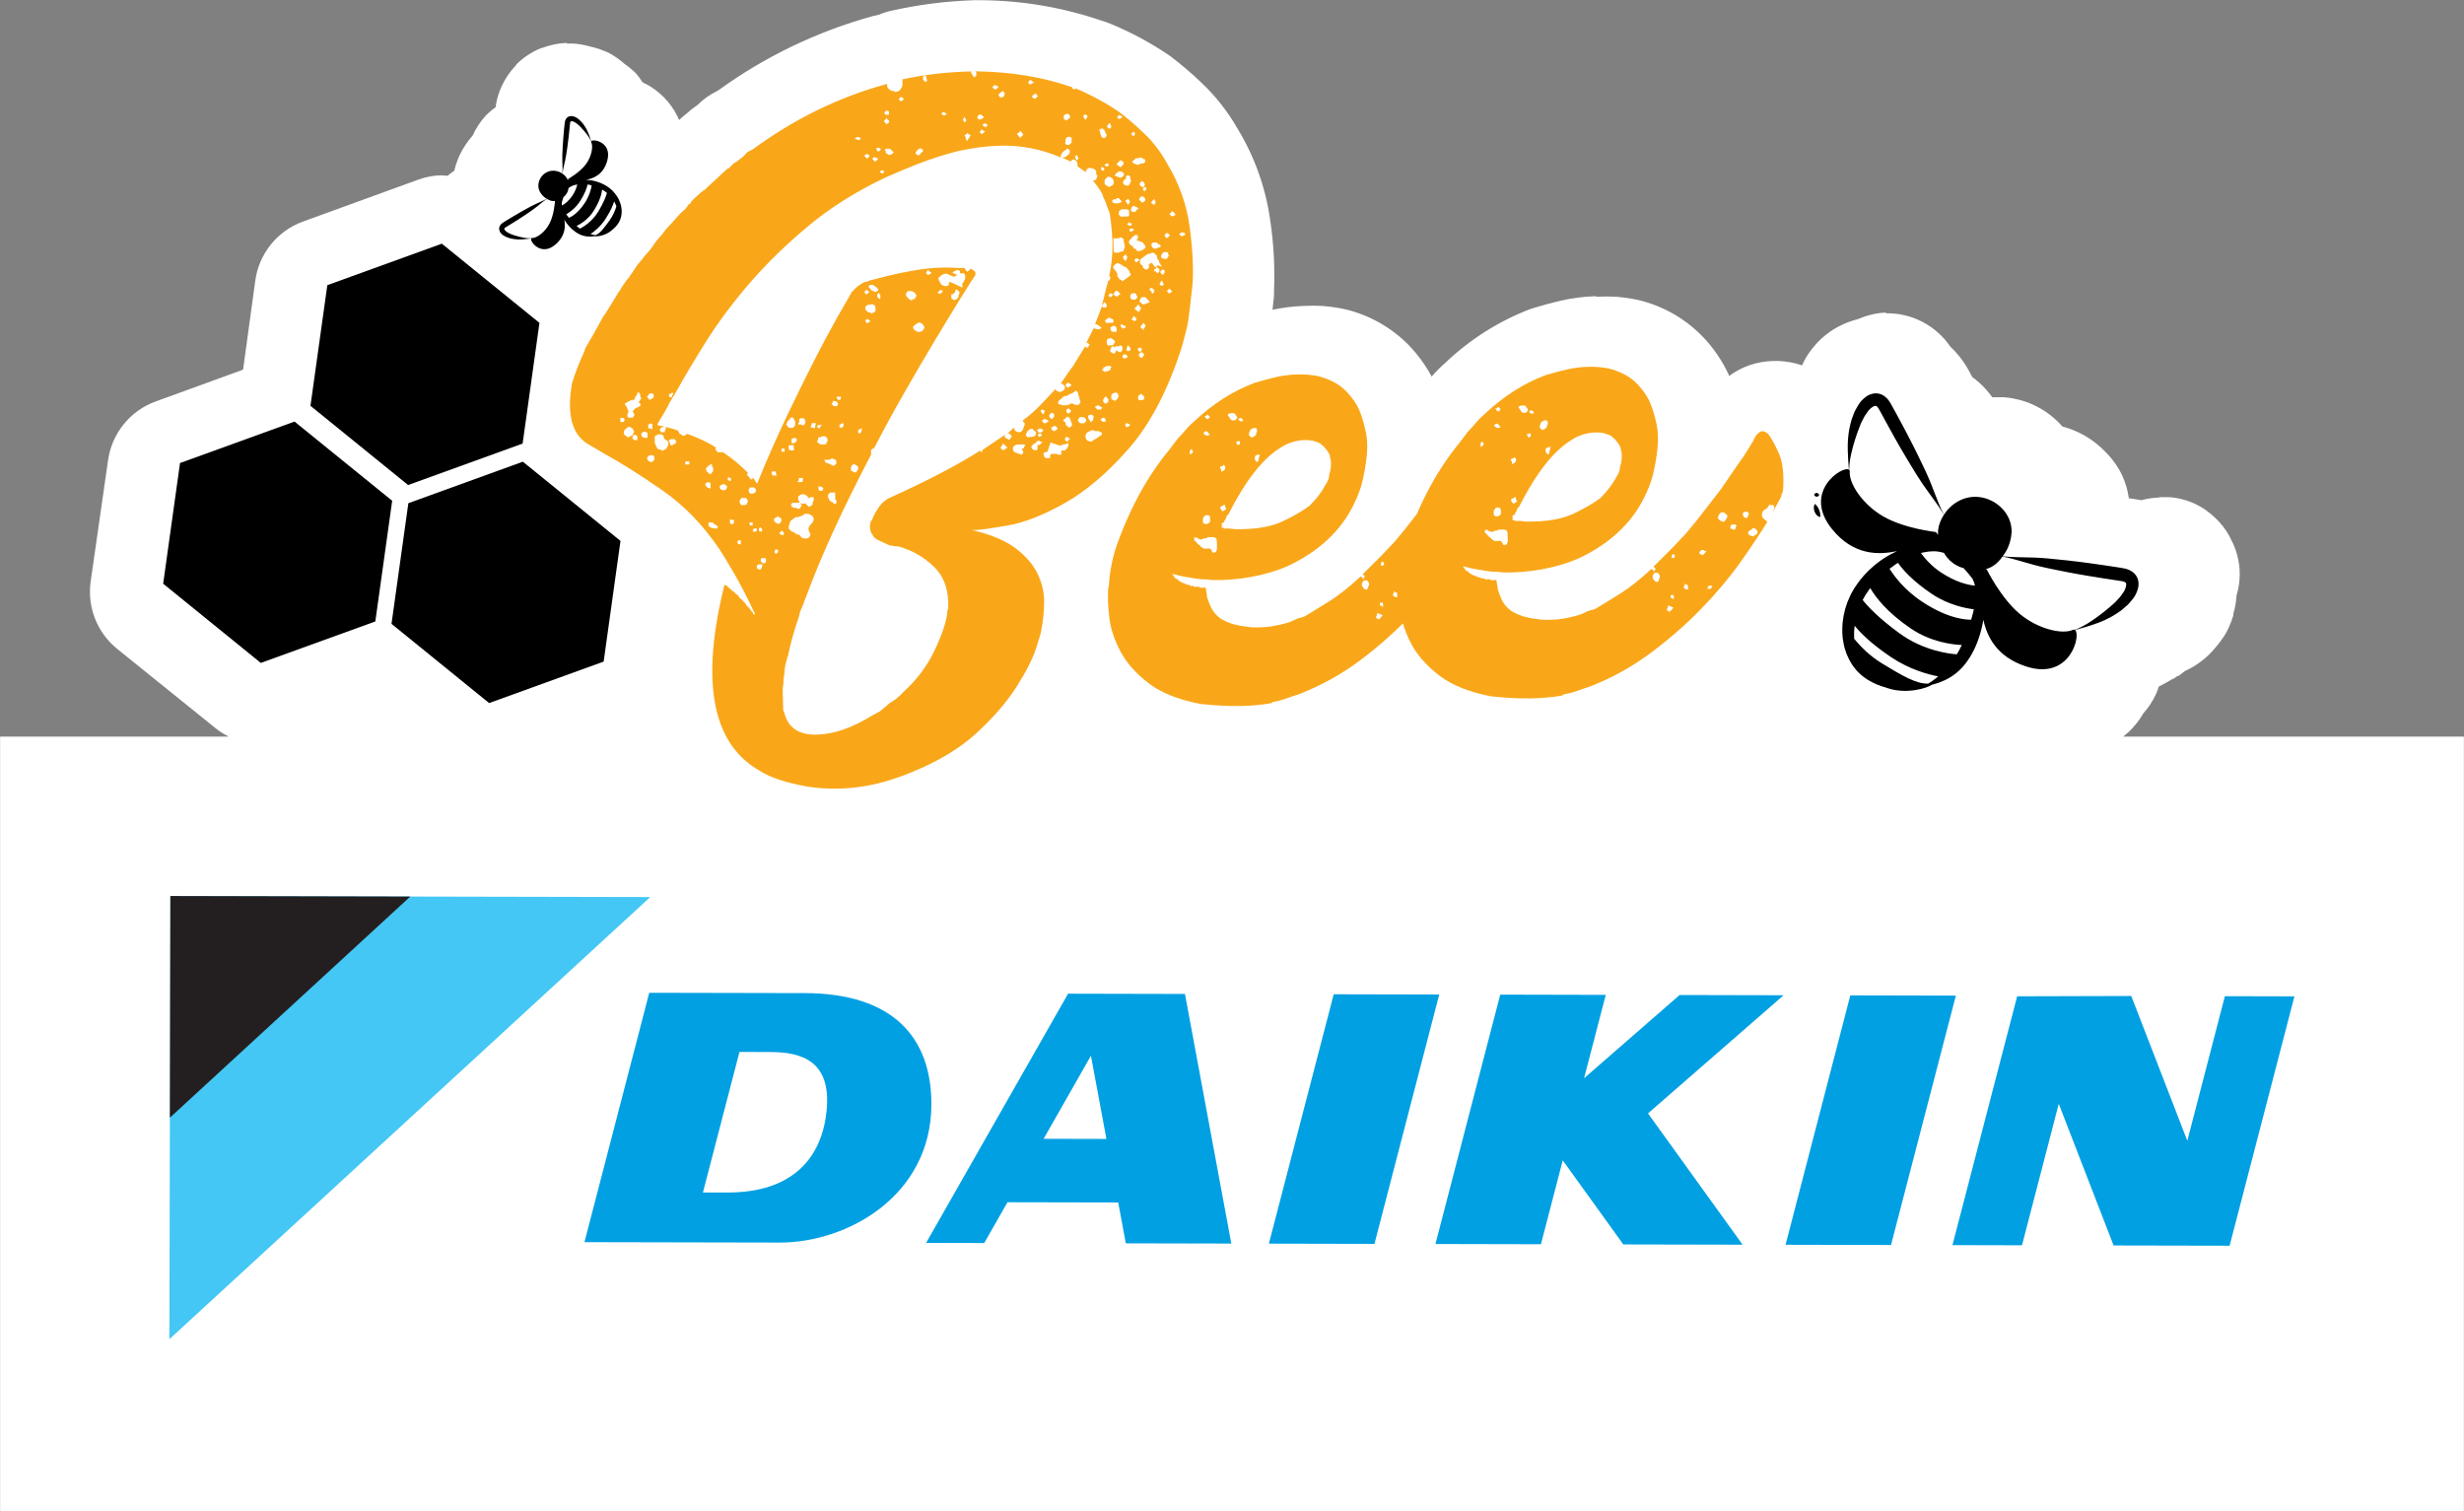 <?xml version="1.0" encoding="utf-8"?>
<!-- Generator: Adobe Illustrator 17.0.0, SVG Export Plug-In . SVG Version: 6.00 Build 0)  -->
<!DOCTYPE svg PUBLIC "-//W3C//DTD SVG 1.1//EN" "http://www.w3.org/Graphics/SVG/1.1/DTD/svg11.dtd">
<svg version="1.1" id="Layer_1" xmlns="http://www.w3.org/2000/svg" xmlns:xlink="http://www.w3.org/1999/xlink" x="0px" y="0px"
	 width="234.93px" height="144.09px" viewBox="0 0 234.93 144.09" enable-background="new 0 0 234.93 144.09" xml:space="preserve">
<rect x="0" y="0" width="234.93" height="144.09" fill="#808080" stroke="none"/>
<title>logo</title>
<path fill="#FFFFFF" d="M202.436,70.23c0.282-0.235,0.565-0.47,0.814-0.74l0.36-0.41c0.148-0.171,0.284-0.352,0.41-0.54l0.29-0.45
	c0.019-0.029,0.033-0.059,0.051-0.087c0.476-0.536,0.883-1.137,1.189-1.803c0.11-0.243,0.202-0.493,0.284-0.746
	c0.445-0.223,0.884-0.459,1.306-0.724h0.07l0.27-0.19l0.16-0.1h0.07c0.216-0.144,0.416-0.311,0.62-0.471
	c0.069-0.035,0.141-0.062,0.21-0.099l0.46-0.24l0.37-0.23l0.45-0.31c0.539-0.399,1.023-0.866,1.44-1.39l0.09-0.1
	c0.266-0.319,0.513-0.652,0.74-1c0.148-0.242,0.282-0.492,0.4-0.75c0.169-0.375,0.316-0.758,0.44-1.15v-0.15
	c0.175-0.575,0.271-1.17,0.308-1.77c0.385-1.258,0.424-2.638,0.029-3.996c-0.133-0.458-0.313-0.902-0.537-1.324l-0.17-0.34
	c-0.418-0.763-0.974-1.441-1.64-2l-0.07-0.07c-0.18-0.15-0.42-0.33-0.61-0.47c-1.005-0.68-2.17-1.086-3.38-1.18h-0.99l-0.03,0.04
	c-0.51,0.013-1.016,0.083-1.51,0.21c-0.044,0.011-0.085,0.028-0.128,0.04l-0.842-0.13l-0.385-0.055
	c-0.107-0.744-0.31-1.471-0.625-2.155c-0.105-0.226-0.222-0.446-0.35-0.66c-0.364-0.613-0.808-1.174-1.32-1.67
	c-1.113-1.144-2.511-1.954-4.036-2.356c-0.781-0.882-1.739-1.603-2.834-2.094c-0.535-0.241-1.095-0.422-1.67-0.54
	c-0.365-0.083-0.736-0.137-1.11-0.16h-0.71l0.04,0.01h-0.404c-0.362-0.493-0.758-0.961-1.216-1.37l-0.41-0.35
	c-0.087-0.07-0.182-0.129-0.272-0.195l-0.178-0.325l-0.09-0.17c-0.471-0.91-1.1-1.72-1.836-2.422
	c-1.393-2.04-3.724-3.247-6.204-3.178l0.14-0.07c-0.96,0.027-1.887,0.25-2.741,0.628c-0.977,0.242-1.904,0.659-2.729,1.242
	l-0.21,0.16l-0.11,0.08c-0.304,0.236-0.588,0.497-0.85,0.78l-0.18,0.21c-0.429,0.478-0.795,1.009-1.09,1.58
	c-0.062,0.115-0.106,0.238-0.162,0.355c-0.899-0.305-1.851-0.454-2.818-0.415c-1.502,0.041-2.955,0.543-4.16,1.44v-0.1
	c-0.635-1.385-1.504-2.651-2.57-3.74c-1.686-1.712-3.827-2.906-6.17-3.44l-0.53-0.1c-0.52-0.09-1-0.15-1.5-0.19
	c-0.609-0.034-1.22-0.034-1.83,0l-0.11-0.05c-1.121,0.034-2.237,0.178-3.33,0.43c-0.83,0.19-1.68,0.42-2.53,0.68l-0.43,0.14
	c-2.973,1.15-5.691,2.873-8,5.07c-0.477,0.415-0.925,0.863-1.34,1.34c-0.589-1.096-1.326-2.105-2.19-3
	c-1.686-1.712-3.827-2.906-6.17-3.44l-0.53-0.1c-0.52-0.09-1-0.15-1.5-0.19c-0.61-0.034-1.221-0.034-1.83,0
	c-0.994,0.03-1.982,0.161-2.955,0.363l0.145-1.313V27.8c0.096-2.293-0.027-4.59-0.37-6.86c-0.435-3.063-1.486-6.005-3.09-8.65
	c-0.926-1.624-2.085-3.103-3.44-4.39c-0.912-0.871-1.87-1.692-2.87-2.46l-0.22-0.16c-1.75-1.187-3.616-2.192-5.57-3
	c-0.277-0.118-0.561-0.218-0.85-0.3c-3.706-1.27-7.593-1.932-11.51-1.96h-0.66c-2.656,0.083-5.297,0.418-7.89,1
	c-0.411,0.09-0.812,0.217-1.2,0.38l-0.6,0.14c-5.302,1.464-10.299,3.868-14.75,7.1l-0.16,0.08c-0.665,0.335-1.273,0.774-1.8,1.3
	l-0.29,0.21c-0.256,0.18-0.5,0.377-0.73,0.59l-0.41,0.34l-0.312,0.284c-0.058-0.141-0.122-0.282-0.188-0.414
	c-0.07-0.14-0.17-0.32-0.26-0.47c-0.724-1.193-1.782-2.133-3.029-2.714L61.24,7.81c-0.177-0.275-0.371-0.539-0.58-0.79
	c-0.342-0.342-0.716-0.649-1.112-0.927C59.08,5.674,58.562,5.311,58,5.02l-0.23-0.1c-0.359-0.159-0.73-0.29-1.11-0.39l-0.396-0.093
	c-0.006-0.002-0.013-0.003-0.019-0.005c0.058,0.012,0.117,0.015,0.175,0.029l-0.215-0.04c-0.509-0.141-1.027-0.244-1.555-0.27h-0.58
	l-0.02-0.06c-0.808,0.028-1.605,0.19-2.36,0.48h-0.07c-0.902,0.363-1.722,0.903-2.41,1.59v0.08l-0.08,0.05
	c-0.503,0.537-0.921,1.147-1.24,1.81l-0.11,0.24L47.67,8.6c-0.178,0.459-0.309,0.935-0.39,1.42v0.182
	c-0.365,0.263-0.709,0.553-1.02,0.878c-0.499,0.565-0.904,1.196-1.21,1.869c-0.6,0.673-1.083,1.449-1.419,2.301
	c-0.133,0.334-0.235,0.679-0.318,1.029L43.19,16.36c-0.178,0.125-0.348,0.26-0.513,0.401c-0.226-0.015-0.449-0.047-0.677-0.041
	l0.07-0.01c-0.751,0.021-1.494,0.163-2.2,0.42l-11,4c-2.434,0.89-4.177,3.053-4.53,5.62l-1.164,8.495L14.83,38.28
	c-2.434,0.89-4.177,3.053-4.53,5.62L8.64,55.47c-0.334,2.431,0.63,4.859,2.54,6.4l9.4,7.58c0.384,0.31,0.8,0.561,1.23,0.78H0.01
	v73.84h234.91V70.23H202.436z"/>
<path d="M202.714,55.843c-0.047,0.233-0.138,0.484-0.303,0.688c-0.151,0.207-0.272,0.407-0.432,0.558
	c-0.151,0.152-0.266,0.3-0.391,0.407c-0.123,0.11-0.226,0.203-0.311,0.277c-0.69,0.599-1.285,1.042-1.87,1.433
	c-0.489,0.33-0.99,0.614-1.584,0.841c-0.052-0.03-0.115-0.03-0.185,0.003c-0.97,0.457-3.297-0.041-5.085-1.538
	c-1.788-1.499-3.125-4.219-3.125-4.219s-0.038-0.014-0.105-0.036c0.302-0.068,0.629-0.209,0.946-0.475
	c0.167-0.126,0.405-0.372,0.666-0.724c1.386,0.273,2.395,0.699,4.123,1.072c0.317,0.068,0.831,0.181,1.908,0.39
	c0.539,0.107,1.449,0.275,2.228,0.402c0.779,0.124,1.422,0.228,1.422,0.228s0.537,0.079,1.224,0.185
	c0.372,0.047,0.688,0.096,0.783,0.181c0.049,0.036,0.068,0.052,0.088,0.099C202.722,55.664,202.73,55.748,202.714,55.843
	 M188.007,58.834c-0.016,0.068-0.035,0.148-0.063,0.24c-0.379,0.017-2.096-0.011-4.647-1.686c-1.773-1.163-2.773-2.575-3.136-3.162
	c0.214-0.167,0.416-0.306,0.58-0.426c0.08-0.049,0.154-0.093,0.225-0.137c0.462,0.668,1.402,1.738,3.248,2.975
	c1.557,1.039,3.19,1.356,3.98,1.452c-0.009,0.041-0.019,0.082-0.027,0.126C188.131,58.413,188.069,58.618,188.007,58.834
	 M186.573,62.382c-0.669-0.044-3.163-0.319-5.467-2.004c-1.963-1.433-2.995-2.527-3.509-3.174c0.042-0.079,0.083-0.156,0.121-0.218
	c0.057-0.101,0.104-0.187,0.134-0.244c0.039-0.058,0.06-0.088,0.06-0.088s0.099-0.145,0.258-0.377
	c0.041-0.063,0.093-0.134,0.152-0.204c0.523,0.899,1.63,2.34,3.9,3.87c1.85,1.246,3.833,1.507,4.827,1.554
	C186.884,61.841,186.724,62.135,186.573,62.382 M183.853,65.171c-1.146,0.068-2.597-0.828-4.318-1.862
	c-1.295-0.773-2.228-1.766-2.748-2.406c-0.011-0.115-0.011-0.233-0.008-0.358c0.005-0.152-0.011-0.311,0.013-0.478
	c0.014-0.126,0.025-0.266,0.041-0.409c0.572,0.709,1.611,1.743,3.47,2.992c1.78,1.197,3.589,1.664,4.489,1.834
	c-0.052,0.044-0.104,0.091-0.156,0.135C184.388,64.819,184.131,65.008,183.853,65.171 M179.545,49.226
	c-2.016-1.169-3.278-3.19-3.177-4.257c0.008-0.079-0.014-0.137-0.058-0.174c0.008-0.633,0.107-1.202,0.251-1.774
	c0.167-0.684,0.38-1.397,0.71-2.247c0.041-0.104,0.091-0.233,0.151-0.388c0.06-0.152,0.16-0.313,0.255-0.506
	c0.085-0.203,0.229-0.383,0.377-0.594c0.134-0.226,0.339-0.398,0.542-0.522c0.085-0.049,0.162-0.068,0.218-0.071
	c0.049,0,0.069,0.013,0.123,0.046c0.108,0.061,0.266,0.343,0.434,0.671c0.335,0.611,0.594,1.091,0.594,1.091s0.317,0.57,0.696,1.26
	c0.387,0.688,0.853,1.49,1.139,1.959c0.563,0.941,0.844,1.388,1.015,1.659c0.985,1.578,1.76,2.385,2.522,3.705
	c-0.211,0.33-0.335,0.618-0.391,0.79c-0.156,0.423-0.179,0.784-0.165,1.117c-0.123-0.16-0.203-0.266-0.203-0.266
	S181.565,50.4,179.545,49.226 M185.138,54.626c-0.924-0.6-1.573-1.323-1.991-1.903c0.506-0.127,0.974-0.178,1.433-0.16
	c0.233,0.022,0.46,0.063,0.691,0.129c0.03,0.008,0.057,0.02,0.085,0.031c0.009,0.014,0.016,0.033,0.027,0.05
	c0.088,0.137,0.162,0.267,0.251,0.36c0.168,0.195,0.284,0.313,0.284,0.313s0.126,0.11,0.328,0.266
	c0.099,0.083,0.234,0.146,0.377,0.226c0.143,0.082,0.306,0.145,0.476,0.195c0.041,0.016,0.082,0.024,0.123,0.035
	c0.244,0.277,0.55,0.616,0.831,0.99c0.118,0.218,0.2,0.445,0.25,0.677C187.592,55.766,186.491,55.498,185.138,54.626
	 M203.862,55.326c-0.063-0.299-0.262-0.596-0.517-0.786c-0.517-0.374-1.015-0.368-1.322-0.437c-0.687-0.104-1.226-0.185-1.226-0.185
	s-0.649-0.094-1.427-0.206c-0.783-0.108-1.703-0.22-2.252-0.281c-1.087-0.119-1.612-0.163-1.934-0.195
	c-1.757-0.157-2.841-0.049-4.236-0.2c0.069-0.094,0.143-0.198,0.214-0.308c0.349-0.531,0.602-1.256,0.636-2.058
	c0-0.416-0.086-0.817-0.228-1.163c-0.151-0.336-0.328-0.629-0.514-0.841c-0.185-0.217-0.354-0.376-0.479-0.475
	c-0.123-0.102-0.2-0.152-0.2-0.152s-0.074-0.052-0.206-0.141c-0.138-0.08-0.336-0.195-0.599-0.295
	c-0.508-0.207-1.312-0.344-2.092-0.126c-0.776,0.203-1.421,0.695-1.837,1.18c-0.116,0.146-0.217,0.286-0.303,0.418
	c-0.691-1.351-0.949-2.437-1.733-4.119c-0.14-0.294-0.357-0.772-0.842-1.755c-0.242-0.492-0.662-1.322-1.028-2.018
	c-0.371-0.698-0.68-1.271-0.68-1.271s-0.261-0.481-0.594-1.091c-0.167-0.266-0.33-0.739-0.861-1.097
	c-0.261-0.176-0.611-0.259-0.913-0.215c-0.295,0.038-0.526,0.146-0.699,0.259c-0.409,0.275-0.673,0.596-0.834,0.886
	c-0.171,0.292-0.327,0.548-0.404,0.787c-0.088,0.234-0.178,0.437-0.226,0.614c-0.047,0.178-0.085,0.325-0.116,0.445
	c-0.231,0.976-0.255,1.754-0.234,2.478c0.008,0.599,0.063,1.168,0.105,1.793c-0.627-0.388-4.461,2.107-1.626,5.646
	c2.065,2.575,4.494,2.491,6.219,2.126h-0.002c-0.2,0.099-0.429,0.203-0.687,0.343c-0.289,0.173-0.687,0.399-1.075,0.702
	c-0.203,0.141-0.393,0.311-0.585,0.479c-0.196,0.163-0.377,0.343-0.545,0.519c-0.174,0.173-0.333,0.344-0.464,0.514
	c-0.135,0.167-0.262,0.313-0.352,0.449c-0.185,0.27-0.302,0.437-0.302,0.437s-0.024,0.035-0.069,0.101
	c-0.038,0.069-0.094,0.167-0.163,0.289c-0.151,0.245-0.308,0.602-0.478,1.004c-0.069,0.207-0.143,0.429-0.217,0.651
	c-0.06,0.228-0.108,0.462-0.16,0.693c-0.041,0.231-0.069,0.464-0.097,0.68c-0.02,0.22-0.017,0.432-0.025,0.622
	c-0.017,0.198,0.013,0.387,0.022,0.567c0.009,0.176,0.024,0.346,0.057,0.504c0.055,0.321,0.108,0.602,0.196,0.842
	c0.038,0.121,0.072,0.233,0.107,0.339c0.042,0.101,0.085,0.193,0.123,0.281c0.08,0.173,0.14,0.317,0.203,0.429
	c0.503,0.905,1.124,1.452,1.752,1.84c0.542,0.332,1.095,0.558,1.732,0.732c0.053,0.019,0.108,0.039,0.165,0.058
	c1.812,0.596,3.76-0.03,4.178-0.332c0.236-0.063,0.47-0.13,0.709-0.215c0.696-0.255,1.43-0.643,2.148-1.392
	c0.387-0.402,1.083-1.325,1.531-2.586c0.017-0.042,0.006-0.019,0.011-0.03v-0.013l0.014-0.025c0.104-0.269,0.162-0.508,0.228-0.717
	c0.063-0.206,0.104-0.388,0.138-0.547c0.074-0.3,0.113-0.514,0.134-0.684c0.35,1.625,1.27,3.509,3.994,4.434
	c4.296,1.46,5.335-2.99,4.755-3.452c0.605-0.173,1.158-0.314,1.724-0.512c0.687-0.229,1.41-0.511,2.249-1.062
	c0.104-0.069,0.228-0.156,0.379-0.259c0.151-0.105,0.311-0.261,0.501-0.424c0.2-0.151,0.388-0.385,0.602-0.647
	c0.218-0.25,0.429-0.611,0.548-1.086C203.9,55.873,203.925,55.616,203.862,55.326"/>
<path d="M173.514,48.816c-0.028-0.112-0.071-0.203-0.071-0.203s-0.03-0.094-0.088-0.193c-0.027-0.05-0.069-0.099-0.093-0.145
	c-0.03-0.044-0.06-0.08-0.074-0.096c-0.063-0.066-0.137-0.096-0.159-0.159c0.006,0.063-0.049,0.123-0.072,0.212
	c0,0-0.017,0.074-0.02,0.132c-0.005,0.06,0,0.126,0.013,0.189c0.02,0.126,0.06,0.234,0.06,0.234s0.046,0.105,0.116,0.212
	c0.035,0.052,0.077,0.107,0.124,0.145c0.039,0.038,0.085,0.068,0.102,0.082c0.08,0.049,0.162,0.052,0.2,0.104
	c-0.027-0.06,0.009-0.137,0.009-0.223c0,0-0.006-0.072-0.016-0.124C173.545,48.983,173.531,48.868,173.514,48.816"/>
<path d="M173.383,47.078c-0.016-0.014-0.038-0.028-0.038-0.028c-0.052-0.033-0.118-0.049-0.124-0.068c0,0-0.075,0.025-0.123,0.044
	c0,0-0.031,0.016-0.052,0.03c-0.016,0.014-0.038,0.027-0.049,0.044c-0.022,0.03-0.022,0.06-0.022,0.06s-0.006,0.027,0.014,0.063
	c0.008,0.017,0.028,0.036,0.041,0.052c0.016,0.014,0.038,0.028,0.047,0.033c0.042,0.025,0.112,0.041,0.116,0.06
	c0,0,0.077-0.025,0.126-0.044c0,0,0.03-0.013,0.049-0.027c0.017-0.014,0.039-0.03,0.039-0.03c0.033-0.044,0.033-0.074,0.033-0.074
	s0.005-0.03-0.014-0.063C173.418,47.113,173.401,47.094,173.383,47.078"/>
<polygon points="49.851,44.018 59.16,51.57 57.556,63.076 46.636,67.03 37.328,59.479 38.935,47.975 "/>
<polygon points="28.081,40.192 37.393,47.743 35.785,59.25 24.866,63.203 15.557,55.651 17.164,44.146 "/>
<polygon points="42.126,23.232 51.434,30.782 49.83,42.289 38.911,46.243 29.602,38.691 31.209,27.188 "/>
<path fill="#00A0E3" d="M55.725,118.428l18.6,0.039c6.485,0.014,14.46-4.469,14.479-13.173c0.014-6.344-3.631-10.593-12.07-10.611
	l-14.832-0.031L55.725,118.428z M70.504,100.292l2.943,0.008c3.036,0.005,5.849,0.88,5.363,5.635
	c-0.442,4.324-3.105,7.777-9.485,7.761l-2.305-0.003L70.504,100.292z M104.015,100.653l-4.511,7.92l5.988,0.013L104.015,100.653z
	 M101.837,94.738l11.143,0.025l4.42,23.798l-10.06-0.022l-0.724-3.895l-10.558-0.022l-2.216,3.888l-5.544-0.011L101.837,94.738z
	 M212.132,94.977l6.63,0.016l-6.179,23.773l-11.061-0.022l-5.23-13.509l-3.504,13.49l-6.631-0.016l6.169-23.721l10.88-0.031
	l5.344,13.801L212.132,94.977z M143.04,94.828l10.06,0.024l-2.068,7.95l9.112-7.937l9.914,0.022l-12.929,11.265l9.02,12.516
	l-11.374-0.024L149,110.628l-2.079,7.997l-10.058-0.022L143.04,94.828z M176.418,94.9l10.063,0.022l-6.182,23.776l-10.055-0.022
	L176.418,94.9z M127.163,94.793l10.06,0.022l-6.177,23.776l-10.065-0.022L127.163,94.793z"/>
<polygon fill="#44C7F4" points="16.243,85.429 61.998,85.526 16.151,127.68 "/>
<polygon fill="#231F20" points="39.116,85.479 16.244,85.428 16.199,106.557 "/>
<path fill="#F9A719" d="M89.609,27.672l0.195-0.006l0.101,0.096l-0.096,0.102l-0.094,0.097l-0.096,0.003l0.002,0.099l-0.101-0.096
	c-0.068,0.003-0.101-0.03-0.104-0.096l0.099-0.099L89.609,27.672z M91.474,27.82l0.005,0.193l-0.094,0.101l0.005,0.198l-0.096,0.101
	c0.003,0.066-0.03,0.099-0.096,0.099l-0.193,0.104c-0.066,0.003-0.163-0.06-0.299-0.189l-0.008-0.292
	c0-0.066,0.063-0.101,0.193-0.104l0.192-0.2c-0.008-0.262,0.09-0.299,0.289-0.107L91.474,27.82z M91.138,26.161
	c-0.066,0.002-0.099-0.03-0.101-0.096l-0.196,0.005l-0.003-0.097l0.096-0.099l0.097-0.003l0.096-0.101l0.196-0.006
	c-0.002-0.063,0.031-0.064,0.096-0.002l0.102,0.094l0.002,0.099c0.003,0.066,0.036,0.096,0.102,0.096l0.101,0.093l-0.002-0.096
	l0.196-0.005l0.002,0.097c0.064-0.003,0.099,0.063,0.104,0.192v0.099c0.006,0.134-0.027,0.231-0.09,0.297
	c0.003,0.066-0.06,0.167-0.185,0.299l0.008,0.393l-1.193-0.556l-0.093,0.101v0.099c0.006,0.13-0.06,0.196-0.189,0.2l-0.196,0.005
	c-0.066,0.003-0.115-0.014-0.148-0.047c-0.036-0.03-0.085-0.046-0.148-0.042l-0.204-0.289c0-0.064-0.02-0.113-0.053-0.146
	c-0.035-0.033-0.052-0.08-0.052-0.148l-0.002-0.096l0.094-0.101c0.189-0.203,0.416-0.306,0.676-0.311l0.399,0.185
	c0.063-0.003,0.129,0.03,0.196,0.093l0.198-0.005l0.096-0.102l0.094-0.003v-0.097L91.138,26.161z M88.292,26.04l0.093-0.2
	l0.096-0.101l0.2,0.19c0.064,0,0.097,0.033,0.101,0.096c0,0.066-0.033,0.099-0.096,0.102l-0.097,0.003
	c0.002,0.064-0.031,0.097-0.096,0.097L88.292,26.04z M87.531,30.763l0.099-0.002c0.196-0.003,0.361,0.123,0.5,0.38l0.003,0.097
	c0.003,0.066-0.06,0.167-0.189,0.3c-0.063,0.066-0.195,0.102-0.388,0.107c-0.066,0.003-0.163-0.042-0.302-0.14
	c-0.134-0.093-0.2-0.204-0.204-0.338l0.192-0.2c0.063-0.066,0.127-0.102,0.193-0.104L87.531,30.763z M87.368,28.221
	c0.002,0.066-0.03,0.099-0.096,0.099l0.002,0.099l-0.094,0.101l-0.198,0.006l0.003,0.097l-0.099,0.003
	c-0.064,0-0.163-0.061-0.297-0.189c-0.135-0.129-0.203-0.225-0.203-0.291l-0.002-0.097c-0.003-0.063,0.027-0.132,0.093-0.198
	c-0.003-0.064,0.093-0.101,0.289-0.107c0.259-0.005,0.459,0.121,0.599,0.379L87.368,28.221z M82.622,30.501
	c0-0.063,0.03-0.097,0.097-0.101l0.099,0.096c0.066,0,0.101,0.033,0.101,0.096l0.099-0.003l-0.096,0.101l-0.099,0.003
	c0.003,0.066-0.03,0.099-0.096,0.101c-0.13,0.003-0.196-0.06-0.203-0.19l-0.002-0.099L82.622,30.501z M83.725,27.726l-0.094,0.003
	l-0.096,0.102l-0.099,0.002l-0.396-0.185c-0.003-0.063-0.022-0.096-0.055-0.096s-0.047-0.03-0.049-0.099
	c-0.066,0.003-0.099-0.027-0.102-0.093c-0.003-0.13,0.06-0.2,0.192-0.203l0.196-0.005l0.399,0.284
	c0.066,0.063,0.102,0.129,0.102,0.195L83.725,27.726z M83.933,28.114l0.006,0.294l-0.093,0.101l-0.102-0.096
	c-0.068-0.063-0.101-0.129-0.104-0.193l-0.003-0.096c0-0.066,0.031-0.102,0.097-0.102l-0.003-0.097l0.099-0.003l0.002,0.099
	L83.933,28.114z M82.456,27.858l-0.003-0.096l0.096-0.101l0.097-0.003c0.066-0.003,0.102,0.03,0.102,0.096
	c0.064-0.003,0.097,0.03,0.101,0.096c0.003,0.064-0.03,0.097-0.096,0.097l-0.096,0.102C82.523,28.051,82.457,27.991,82.456,27.858
	 M83.075,29.019c0.261-0.008,0.394,0.121,0.402,0.383l0.005,0.195c0,0.064-0.031,0.097-0.094,0.101l0.002,0.099l-0.097,0.002
	c-0.066,0-0.099,0.019-0.096,0.049c0,0.036-0.033,0.053-0.099,0.055l-0.097-0.096c-0.135,0.003-0.233-0.027-0.299-0.09
	c-0.137-0.129-0.203-0.225-0.206-0.289C82.49,29.167,82.685,29.027,83.075,29.019 M81.829,41.309l-0.008-0.295
	c0.063-0.066,0.126-0.102,0.19-0.104h0.099l0.096-0.102l0.003,0.099c-0.063,0.066-0.093,0.134-0.093,0.196l0.002,0.099l-0.094,0.101
	L81.829,41.309z M81.137,44.854l-0.006-0.196c-0.003-0.129,0.028-0.226,0.091-0.295c0.063-0.064,0.127-0.101,0.193-0.104
	c0.063,0,0.132,0.03,0.196,0.093c0.066,0,0.099,0.033,0.102,0.096l0.097-0.003l0.006,0.196c0.003,0.132-0.03,0.198-0.093,0.198
	l0.003,0.097l-0.195,0.105c-0.13,0.002-0.196-0.028-0.2-0.093C81.268,44.95,81.203,44.917,81.137,44.854 M78.138,46.405l0.195-0.005
	l0.101,0.094l0.101,0.096l-0.097,0.003l0.005,0.195l-0.295,0.006L78.048,46.7l-0.011-0.391L78.138,46.405z M79.74,47.736
	l0.005,0.195c0.003,0.064-0.03,0.101-0.096,0.101l-0.097,0.003c-0.066,0.003-0.099-0.03-0.099-0.096
	c-0.066,0.002-0.099-0.031-0.102-0.096l-0.097,0.002l-0.2-0.187c-0.003-0.066-0.022-0.115-0.055-0.148
	c-0.036-0.03-0.049-0.08-0.052-0.148l-0.005-0.195l0.096-0.101l0.094-0.102l0.49-0.009l0.019,0.685
	C79.704,47.638,79.74,47.67,79.74,47.736 M79.541,43.818l0.099-0.003l0.097,0.096l0.008,0.292c-0.129,0.137-0.225,0.203-0.288,0.206
	l-0.596-0.28l-0.099,0.003l-0.101-0.096v-0.097l-0.101-0.096l0.588-0.014c-0.003-0.066,0.06-0.102,0.192-0.104
	C79.472,43.722,79.538,43.755,79.541,43.818 M79.888,38.419l0.005,0.193l-0.096,0.102l-0.292,0.008l-0.101-0.096l-0.102-0.096
	L79.3,38.433l0.097-0.003l-0.005-0.196l0.097-0.003c0.132-0.003,0.229,0.027,0.299,0.09L79.888,38.419z M80.429,40.363l0.005,0.196
	c0.003,0.066-0.013,0.099-0.046,0.102c-0.033,0-0.047,0.031-0.047,0.097l-0.292,0.009l-0.008-0.295l0.099-0.003l0.094-0.102
	L80.429,40.363z M80.169,37.919c0.002,0.13-0.028,0.196-0.093,0.2l-0.195,0.005c-0.003-0.066-0.019-0.099-0.052-0.099
	c-0.033,0.003-0.049-0.03-0.052-0.096l-0.003-0.097l0.391-0.011L80.169,37.919z M78.018,41.896l-0.006-0.195l0.196-0.005
	l0.195-0.104l0.097-0.003c0.261-0.005,0.398,0.123,0.402,0.383c0.003,0.13-0.027,0.196-0.093,0.196c0.006,0.13-0.06,0.2-0.189,0.203
	l-0.295,0.008c-0.068,0-0.115-0.014-0.148-0.047c-0.035-0.03-0.085-0.046-0.149-0.044l-0.003-0.097l-0.099,0.002l-0.003-0.097
	C77.924,42.03,77.955,41.964,78.018,41.896 M77.889,40.724l-0.003-0.099l0.099-0.003l-0.003-0.099l0.391-0.008l-0.189,0.203
	l0.003,0.099l-0.198,0.002l-0.003-0.094H77.889z M75.287,49.912c-0.003-0.132,0.093-0.266,0.284-0.402l0.289-0.201l0.292-0.009
	c0.063-0.064,0.162-0.104,0.292-0.107l0.291-0.203l0.193-0.005c0.196-0.005,0.396,0.088,0.596,0.28
	c0.003,0.064,0.02,0.115,0.057,0.145c0.031,0.033,0.016,0.115-0.044,0.245c0.002,0.066-0.063,0.168-0.189,0.302l-0.096,0.097
	c-0.192,0.203-0.22,0.432-0.08,0.69c0.134,0.129,0.137,0.259,0.011,0.391l0.003,0.097c-0.066,0.003-0.115,0.022-0.148,0.055
	c-0.033,0.033-0.08,0.05-0.145,0.052l-0.099,0.003c-0.261,0.005-0.429-0.088-0.498-0.281c-0.064,0.002-0.097-0.031-0.101-0.096
	l-0.196,0.005c0-0.064-0.066-0.096-0.198-0.093l-0.002-0.097c-0.066,0.002-0.116-0.013-0.148-0.044
	c-0.033-0.033-0.085-0.047-0.148-0.047l-0.102-0.096l-0.201-0.189C75.196,50.207,75.226,50.042,75.287,49.912 M75.821,40.385
	c0.003,0.134-0.027,0.233-0.09,0.297c-0.066,0-0.097,0.039-0.096,0.102l-0.39,0.011l-0.203-0.192l-0.003-0.099
	c-0.066,0-0.099-0.013-0.099-0.046c0-0.033,0.03-0.049,0.096-0.052c-0.003-0.132,0.027-0.229,0.09-0.299
	c0.066,0,0.099-0.033,0.097-0.097l0.097-0.003l-0.002-0.099l0.096-0.101l0.196-0.006l0.101,0.195l0.104,0.193L75.821,40.385z
	 M75.961,41.95c0.003,0.132-0.03,0.198-0.093,0.2l-0.097,0.003c0.002,0.066-0.03,0.099-0.096,0.099l-0.198,0.005l-0.008-0.39
	c0.063-0.066,0.159-0.102,0.289-0.107l0.099-0.003l0.102,0.096L75.961,41.95z M76.547,45.566l0.005,0.193
	c0.003,0.066-0.03,0.134-0.093,0.2l-0.393,0.009l-0.003-0.096c0.066-0.003,0.097-0.036,0.096-0.102l-0.006-0.196L76.547,45.566z
	 M76.708,40.46l-0.096,0.099c-0.064,0.003-0.134-0.027-0.2-0.09l-0.295,0.005l-0.002-0.096c0-0.066,0.03-0.101,0.097-0.101
	l-0.008-0.295l0.096-0.097l0.198-0.006c0.127-0.006,0.193,0.027,0.196,0.093c0.066,0.063,0.101,0.162,0.105,0.289L76.708,40.46z
	 M75.202,42.853l-0.011-0.391l0.489-0.014l0.014,0.49l-0.198,0.005C75.366,42.946,75.267,42.916,75.202,42.853 M77.305,40.74
	l-0.003-0.099c0.06-0.066,0.093-0.134,0.09-0.198l-0.003-0.099l0.394-0.008l-0.085,0.492L77.305,40.74z M77.283,47.406l0.292-0.006
	l0.008,0.295c0,0.066-0.014,0.099-0.046,0.099c-0.036,0-0.05,0.035-0.047,0.097l0.003,0.099c0.002,0.13-0.061,0.196-0.192,0.203
	l0.003,0.096l-0.198,0.005l-0.097-0.096c-0.066,0.003-0.099-0.03-0.102-0.096l-0.101-0.096l-0.292,0.008
	c-0.135,0.006-0.2-0.027-0.2-0.093l0.002,0.099l0.102,0.096l0.003,0.097c0,0.066-0.033,0.099-0.099,0.102
	c0.006,0.13-0.06,0.196-0.189,0.2c-0.066,0.003-0.134-0.027-0.2-0.093c-0.196,0.005-0.328-0.022-0.394-0.088l-0.101-0.096
	l-0.006-0.193c0.063-0.066,0.129-0.102,0.195-0.105l0.687-0.019c-0.066,0.003-0.099-0.027-0.102-0.093
	c-0.003-0.064-0.035-0.097-0.101-0.096l-0.011-0.393l0.291-0.206l0.196-0.003c0.13-0.005,0.262,0.058,0.396,0.187
	c0.003,0.063,0.036,0.096,0.102,0.093l0.002,0.099C77.151,47.509,77.217,47.473,77.283,47.406 M74.52,43.069l-0.008-0.295
	l0.295-0.008l0.006,0.295L74.52,43.069z M84.734,47.506c-0.256,0.14-0.481,0.306-0.671,0.508c-0.13,0.135-0.286,0.35-0.475,0.649
	c-0.189,0.3-0.344,0.616-0.467,0.943l-0.096,0.102c-0.123,0.333-0.112,0.688,0.03,1.076c0,0.066,0.033,0.099,0.099,0.096
	c0.071,0.259,0.244,0.451,0.508,0.577l1.19,0.558c0.13-0.006,0.247,0.008,0.344,0.038c0.099,0.03,0.214,0.044,0.344,0.042
	l0.099-0.003c1.315,0.358,2.461,1.014,3.433,1.967c0.971,0.954,1.417,2.286,1.333,3.983c-0.066,0.069-0.093,0.2-0.088,0.398
	c-0.108,0.918-0.52,2.121-1.23,3.609c-0.713,1.488-1.708,2.806-2.986,3.952l-0.286,0.303l-0.479,0.404l-0.484,0.303l-0.957,0.809
	l-0.583,0.313c-0.064,0-0.094,0.016-0.094,0.052c0,0.033-0.033,0.047-0.096,0.049c-1.868,1.16-3.617,1.762-5.248,1.804
	c-1.699,0.044-2.729-0.647-3.092-2.074c-0.003-0.066-0.022-0.113-0.055-0.145c-0.033-0.033-0.05-0.082-0.052-0.148l-0.03-1.175
	c-0.006-0.195-0.011-0.409-0.017-0.638c-0.005-0.226,0.019-0.473,0.08-0.735l-0.008-0.294c0.053-0.328,0.096-0.657,0.119-0.985
	c0.025-0.328,0.099-0.655,0.218-0.987c-0.003-0.129,0.027-0.226,0.09-0.295c0.231-1.182,0.589-2.465,1.078-3.851
	c-0.005-0.132,0.011-0.211,0.041-0.247c0.033-0.033,0.047-0.082,0.047-0.148l0.369-0.891c-0.003-0.066,0.057-0.229,0.182-0.495
	c1.403-3.828,3.473-8.36,6.215-13.596l-0.011-0.391c-0.003-0.066,0.03-0.097,0.096-0.101l0.096-0.102l0.096-0.002
	c0.995-1.92,2.008-3.779,3.042-5.569c1.031-1.795,1.981-3.418,2.86-4.881c0.877-1.46,1.645-2.723,2.304-3.787
	c0.66-1.059,1.144-1.826,1.46-2.293l-0.008-0.292c-0.068-0.063-0.2-0.159-0.399-0.284l-0.097,0.003
	c0.002,0.064-0.03,0.097-0.096,0.101c0.003,0.066-0.03,0.099-0.096,0.099l-0.096,0.101l-0.003-0.099l-0.094,0.003
	c-0.003-0.063-0.039-0.129-0.105-0.192l-0.002-0.099c-0.328,0.009-0.674,0.003-1.032-0.02c-0.36-0.022-0.734-0.03-1.125-0.019
	c-0.459,0.009-0.9,0.039-1.323,0.083c-0.427,0.044-0.864,0.105-1.318,0.181c-0.913,0.156-1.741,0.325-2.487,0.506
	c-0.746,0.184-1.381,0.347-1.898,0.489c-0.064,0.069-0.193,0.105-0.391,0.11c-0.515,0.277-0.9,0.58-1.152,0.913
	c-0.066,0.003-0.096,0.036-0.094,0.102c-0.314,0.53-0.798,1.378-1.454,2.536c-0.657,1.163-1.389,2.538-2.195,4.125
	c-0.809,1.592-1.68,3.364-2.608,5.316c-0.927,1.952-1.824,3.985-2.682,6.098l0.003,0.099l-0.099,0.003l-0.305-0.482l-0.099,0.003
	l0.003,0.099l-0.198,0.002l-0.002-0.094L71.448,45.6l-0.003-0.097l-0.2-0.195l-0.003-0.096c-0.002-0.064,0.03-0.101,0.096-0.101
	c-0.74-0.765-1.542-1.43-2.406-1.996l-0.196,0.005c-0.259,0.006-0.391-0.022-0.393-0.088l-0.003-0.097l-0.099,0.003l-0.008-0.295
	c-0.797-0.5-1.725-0.935-2.778-1.3l0.003,0.099c-0.066,0.003-0.13,0.036-0.193,0.104l-0.099,0.003c-0.066,0-0.163-0.06-0.299-0.189
	l-0.097,0.002l-0.003-0.097c0-0.066-0.036-0.099-0.102-0.096l-0.002-0.099c-0.266-0.126-0.66-0.242-1.185-0.36l0.003,0.193
	c-0.063,0.069-0.093,0.137-0.09,0.2v0.099l-0.391,0.011l-0.003-0.099L62.9,41.018c-0.003-0.064,0.011-0.097,0.044-0.101
	c0.031,0,0.049-0.033,0.046-0.099c0.063-0.064,0.129-0.101,0.193-0.104l0.295-0.005l-0.79-0.178l-0.002-0.096
	c0.189-0.332,0.374-0.647,0.563-0.946c0.19-0.3,0.377-0.649,0.561-1.045l0.658-1.095c0.809-1.458,1.784-3.088,2.912-4.881
	c1.13-1.793,2.502-3.628,4.12-5.501c1.619-1.87,3.484-3.685,5.593-5.44c2.112-1.755,4.555-3.289,7.33-4.603l1.455-0.627
	c1.941-0.836,3.785-1.474,5.541-1.911c0.713-0.148,1.381-0.266,1.999-0.347c0.618-0.08,1.254-0.129,1.908-0.148
	c2.024-0.052,3.961,0.324,5.816,1.124l-0.003-0.099c-0.005-0.13,0.028-0.196,0.093-0.2l-0.002-0.097l0.19-0.2
	c0.063-0.066,0.126-0.102,0.192-0.104l0.096-0.101l-0.003-0.096l0.102,0.093h0.099l0.002,0.096c0.063,0,0.097,0.031,0.097,0.094
	c0.006,0.132-0.027,0.231-0.09,0.299l-0.382,0.303l-0.292,0.008l0.792,0.372l0.099-0.003l-0.003-0.097l0.096-0.003l0.096-0.102
	l0.2,0.093c0.134,0.129,0.203,0.225,0.203,0.291l0.008,0.292l0.801,0.569l-0.006-0.196l0.099-0.003l-0.003-0.099
	c0.063,0,0.096-0.033,0.096-0.097l0.193-0.006c0.262-0.008,0.46,0.085,0.597,0.28l0.008,0.292c0.003,0.066,0.036,0.096,0.101,0.096
	c0.003,0.13-0.011,0.214-0.044,0.247c-0.033,0.035-0.046,0.083-0.044,0.146c-0.064,0.003-0.097,0.039-0.096,0.102l-0.196,0.005
	l0.003,0.099l0.101,0.096c0.405,0.514,0.676,0.929,0.816,1.252l0.003,0.097c0.138,0.258,0.244,0.5,0.314,0.728
	c0.071,0.226,0.178,0.503,0.317,0.825c0.152,0.911,0.242,1.873,0.27,2.885c0.027,1.014-0.077,2.077-0.31,3.196l0.099-0.003
	l0.005,0.198c0.003,0.064-0.03,0.097-0.094,0.097l0.002,0.099l-0.097,0.002c-0.121,0.394-0.225,0.79-0.313,1.183
	c-0.086,0.394-0.193,0.79-0.311,1.188l0.189-0.203l-0.003-0.099l0.099-0.003l0.101,0.096l0.104,0.195
	c0.003,0.066-0.03,0.13-0.093,0.2l-0.295,0.005v-0.094h-0.097l-0.643,1.683l0.097-0.002c0.063,0,0.099,0.013,0.099,0.046
	c0,0.033,0.033,0.05,0.099,0.047c0.064,0,0.097,0.033,0.101,0.096l0.099-0.003l0.002,0.097l0.099-0.002l0.003,0.097l-0.099,0.003
	l0.003,0.099l-0.099,0.003c-0.196,0.005-0.36-0.025-0.492-0.085l-0.003-0.099l-0.746,1.487h0.099
	c0.066-0.002,0.099,0.03,0.102,0.093l0.097-0.002l0.003,0.097l-0.189,0.302l-0.101-0.096l-0.099,0.003l-0.003-0.099l-1.223,1.992
	l-0.096,0.102l-0.281,0.399l-0.757,1.098l0.198-0.006l0.002,0.099l0.099-0.002l0.002,0.097l0.096-0.002l0.006,0.193
	c0.005,0.132-0.027,0.196-0.093,0.2c-0.126,0.134-0.258,0.203-0.385,0.204c-0.069,0.003-0.116-0.009-0.149-0.042
	c-0.035-0.03-0.083-0.047-0.149-0.047c-0.003-0.063-0.036-0.096-0.102-0.096l-0.002-0.097c-0.509,0.539-1.001,1.058-1.477,1.557
	c-0.478,0.506-1.039,0.993-1.678,1.466l0.101,0.099l0.003,0.097l0.099-0.003l0.002,0.099c0.003,0.132-0.03,0.229-0.09,0.295
	c0.003,0.13-0.06,0.262-0.185,0.396c0,0.066-0.096,0.101-0.292,0.107c-0.132,0.003-0.262-0.058-0.398-0.185l-0.005-0.198
	l-0.099,0.003l-0.574,0.506l0.195-0.005l0.002,0.097l0.099-0.002c0.064,0.063,0.101,0.16,0.107,0.289l-0.099,0.003
	c0.003,0.13-0.06,0.2-0.192,0.201c-0.068-0.061-0.134-0.094-0.2-0.093l-0.097-0.096l-0.102-0.096l0.093-0.196l-2.118,1.427
	l-0.096,0.102l0.003,0.097l-0.096,0.099l-0.003-0.096l-0.101-0.096C91.318,44.327,88.417,45.842,84.734,47.506 M74.184,52.684
	l-0.097,0.003c0,0.064-0.033,0.097-0.096,0.101c-0.066,0.003-0.099-0.03-0.102-0.096c-0.068-0.063-0.068-0.096-0.002-0.097
	l-0.005-0.195l0.294-0.008L74.184,52.684z M74.497,49.635c0.003,0.066-0.03,0.135-0.093,0.2l-0.096,0.102l-0.099,0.002
	c-0.064,0.003-0.13-0.03-0.2-0.096c-0.064,0.003-0.097-0.027-0.097-0.093h-0.099l-0.008-0.292l0.096-0.101l0.097-0.003l0.096-0.099
	l0.099-0.003l0.297,0.187L74.497,49.635z M74.721,50.71l0.008,0.292l-0.196,0.006c-0.066,0.003-0.099-0.03-0.099-0.096l-0.099,0.003
	l-0.002-0.099c-0.003-0.063,0.03-0.099,0.094-0.099l0.096-0.101l0.096-0.003l0.003,0.099L74.721,50.71z M74.088,45.336l-0.294,0.005
	c-0.066,0.003-0.132-0.027-0.198-0.093l-0.008-0.295l0.393-0.008l0.009,0.292L74.088,45.336z M72.364,50.577l-0.006-0.198
	c0.129-0.134,0.195-0.134,0.198-0.005l0.097-0.003l0.008,0.295l-0.196,0.003C72.399,50.673,72.368,50.643,72.364,50.577
	 M73.031,53.597c-0.063,0.066-0.129,0.102-0.193,0.102l-0.096,0.003l-0.203-0.19l-0.005-0.196l0.096-0.102l0.196-0.005
	c0.129-0.002,0.196,0.031,0.196,0.093L73.031,53.597z M72.649,53.9l0.002,0.099c0.003,0.13-0.03,0.196-0.093,0.196
	c0,0.066-0.033,0.099-0.096,0.101l-0.097,0.003c-0.066,0.003-0.099-0.03-0.102-0.096l-0.097,0.003l-0.006-0.292
	c0.063-0.003,0.096-0.036,0.096-0.101l0.391-0.013l0.097,0.097L72.649,53.9z M71.869,50.393l0.295-0.008l0.005,0.195l-0.096,0.101
	l-0.294,0.008C71.774,50.558,71.803,50.459,71.869,50.393 M71.382,46.776c-0.005-0.127,0.028-0.196,0.093-0.196l-0.002-0.099
	l0.294-0.008c0.129-0.003,0.198,0.027,0.198,0.093c0.064-0.002,0.097,0.031,0.101,0.097l0.003,0.097
	c0.003,0.132-0.03,0.196-0.093,0.196c-0.063,0.069-0.162,0.104-0.292,0.107l-0.099,0.003c-0.066,0-0.099-0.03-0.101-0.096
	C71.418,46.974,71.385,46.908,71.382,46.776 M71.566,50.105l-0.099-0.096l-0.006-0.196l0.294-0.008l0.008,0.295L71.566,50.105z
	 M71.264,47.907c-0.033,0.033-0.049,0.086-0.046,0.149c-0.063,0.068-0.192,0.104-0.388,0.108c-0.132,0.003-0.196-0.027-0.2-0.093
	c-0.066,0-0.099-0.063-0.102-0.195c-0.005-0.127,0.025-0.229,0.091-0.297l0.093-0.099l0.393-0.011l0.099,0.096l0.104,0.195
	C71.312,47.827,71.296,47.875,71.264,47.907 M70.634,51.893l-0.099,0.003c-0.066,0.003-0.132-0.028-0.196-0.093l-0.003-0.099
	c-0.069-0.063-0.069-0.096-0.003-0.096c0.063-0.068,0.126-0.104,0.195-0.104l0.094-0.002L70.634,51.893z M69.897,49.953
	l-0.196,0.006c-0.066,0-0.099-0.03-0.101-0.096l-0.008-0.391l0.097,0.093l0.198-0.003c0.063-0.002,0.097,0.03,0.101,0.093
	C69.99,49.789,69.959,49.887,69.897,49.953 M69.586,45.551c0.063-0.003,0.099,0.03,0.099,0.093l0.005,0.198l-0.096,0.002
	c-0.066,0.003-0.134-0.03-0.198-0.093l-0.006-0.196l0.096-0.099l0.003,0.096H69.586z M69.313,46.439
	c0.003,0.066-0.03,0.132-0.093,0.198c0.003,0.064-0.063,0.101-0.192,0.104c-0.134,0.003-0.233-0.028-0.297-0.091l-0.102-0.094
	l-0.003-0.198l0.096-0.097l0.192-0.105c0.13-0.002,0.262,0.061,0.396,0.187L69.313,46.439z M68.436,50.286l-0.096,0.102
	l-0.099,0.003c-0.13,0.002-0.229-0.013-0.295-0.044c-0.064-0.03-0.13-0.044-0.196-0.044l-0.2-0.189l-0.006-0.198
	c-0.002-0.064,0.028-0.101,0.093-0.101l0.295-0.008L68.134,50c0.063-0.003,0.096,0.013,0.099,0.046c0,0.033,0.033,0.05,0.097,0.047
	l0.102,0.096L68.436,50.286z M67.993,44.61l0.005,0.195c0.003,0.134-0.06,0.233-0.189,0.3c0,0.066-0.033,0.099-0.096,0.102
	c-0.064,0-0.116-0.03-0.149-0.096c-0.036-0.063-0.085-0.096-0.148-0.093c-0.003-0.066-0.022-0.113-0.055-0.146
	c-0.036-0.031-0.05-0.082-0.052-0.146c-0.003-0.129,0.06-0.198,0.19-0.2l-0.002-0.099l0.385-0.207l0.006,0.196L67.993,44.61z
	 M67.301,46.295c-0.033,0.003-0.05-0.03-0.053-0.096c0-0.064,0.014-0.097,0.047-0.097c0.033-0.003,0.049-0.036,0.047-0.102
	l0.294-0.005c0.063-0.003,0.099,0.03,0.102,0.093l0.011,0.492l-0.295-0.09l-0.101-0.096C67.35,46.328,67.334,46.295,67.301,46.295
	 M65.728,44.277l-0.393,0.011l-0.003-0.196c-0.003-0.063,0.027-0.099,0.093-0.099l0.196-0.005c0.066-0.003,0.099,0.03,0.102,0.096
	L65.728,44.277z M64.305,42.355h-0.099l-0.096,0.102l-0.096,0.002c-0.068,0.003-0.137-0.126-0.207-0.385l-0.099,0.003l0.096-0.102
	c0.063-0.064,0.129-0.101,0.195-0.104l0.196-0.005c0.129-0.003,0.196,0.03,0.196,0.093c0.066,0.066,0.102,0.13,0.104,0.193
	L64.305,42.355z M63.72,42.468l-0.096,0.101l0.002,0.099c-0.064,0-0.094,0.035-0.094,0.097c-0.063,0.068-0.129,0.101-0.192,0.104
	c-0.066,0.069-0.132,0.101-0.195,0.104c-0.066,0-0.099-0.03-0.101-0.096c-0.259,0.006-0.429-0.119-0.501-0.379
	c0-0.063-0.038-0.129-0.104-0.192l-0.016-0.687l0.096-0.101c0.066-0.003,0.112-0.02,0.145-0.055c0.03-0.033,0.079-0.049,0.145-0.052
	l0.099-0.003c0.259-0.005,0.396,0.123,0.401,0.383l0.203,0.19c0.129-0.005,0.196,0.094,0.203,0.288L63.72,42.468z M62.38,43.777
	c0.003,0.066-0.03,0.134-0.09,0.2l-0.099,0.002l-0.096,0.099c-0.066,0.003-0.097-0.011-0.097-0.046
	c-0.003-0.033-0.036-0.047-0.102-0.047c-0.066,0.003-0.097-0.027-0.097-0.093c-0.069-0.063-0.105-0.129-0.105-0.195
	c-0.002-0.064,0.014-0.097,0.047-0.097c0.033-0.003,0.046-0.036,0.046-0.102c0.063-0.064,0.159-0.101,0.291-0.104
	c0.13-0.003,0.229,0.028,0.297,0.091L62.38,43.777z M61.247,41.65c-0.068-0.063-0.099-0.127-0.102-0.193
	c-0.003-0.129,0.027-0.196,0.093-0.196c0.06-0.132,0.223-0.137,0.489-0.014l0.014,0.489l-0.198,0.006
	C61.412,41.744,61.313,41.713,61.247,41.65 M60.879,38.815c-0.132,0.003-0.259,0.074-0.387,0.207l-0.19,0.203l0.101,0.096
	c0,0.066,0.017,0.112,0.052,0.141c0.033,0.036,0.052,0.083,0.052,0.148l-0.096,0.003c0.003,0.132-0.03,0.196-0.093,0.2l-0.393,0.008
	l-0.102-0.096l-0.005-0.193c0-0.066,0.03-0.132,0.093-0.2l-0.006-0.195c-0.135-0.256-0.204-0.421-0.207-0.486L59.6,38.653
	l-0.006-0.196l0.195-0.104l0.388-0.204l0.097-0.003c0.195-0.006,0.291-0.104,0.284-0.3l0.096-0.102c0-0.063,0.03-0.099,0.096-0.101
	l-0.003-0.096c-0.002-0.066,0.031-0.102,0.096-0.102l-0.002-0.097l0.101,0.096c0,0.064,0.016,0.097,0.049,0.094
	c0.033,0,0.052,0.033,0.055,0.099l0.003,0.195c0.068,0.064,0.101,0.127,0.104,0.193l-0.099,0.003c0.006,0.13-0.06,0.229-0.189,0.299
	l0.203,0.19l0.003,0.099c0.002,0.066-0.03,0.099-0.096,0.099L60.879,38.815z M60.766,41.956l-0.294,0.008l-0.102-0.096
	c-0.066-0.061-0.101-0.124-0.101-0.193h0.096v-0.099l-0.102-0.094l-0.097,0.101l-0.096,0.003c-0.066,0.064-0.132,0.101-0.195,0.101
	c-0.066,0.002-0.099-0.03-0.101-0.096c-0.066,0.003-0.132-0.028-0.198-0.093c-0.068-0.06-0.102-0.159-0.105-0.291
	c-0.003-0.064,0.027-0.134,0.093-0.2c-0.003-0.064,0.03-0.097,0.096-0.101c0.126-0.134,0.222-0.201,0.286-0.201
	c0.132-0.006,0.262,0.057,0.401,0.182l0.002,0.099l0.102,0.094c0.003,0.135-0.06,0.266-0.187,0.401l0.294-0.009
	c0.064-0.003,0.13,0.03,0.198,0.093L60.766,41.956z M59.14,39.843l0.198-0.005c0.063-0.003,0.13,0.03,0.2,0.093l0.002,0.196
	l-0.094,0.099l-0.294,0.008L59.14,39.843z M62.196,40.448l0.011,0.489c-0.064,0.003-0.097-0.011-0.097-0.044
	c0-0.031-0.036-0.049-0.099-0.046l-0.196,0.002l-0.011-0.39l0.097-0.003l0.097-0.101L62.196,40.448z M61.736,37.765
	c0.063-0.033,0.126-0.118,0.189-0.251l0.292-0.008l0.101,0.094l0.008,0.295c-0.064,0.066-0.129,0.102-0.195,0.105l-0.094,0.097
	l-0.099,0.003c-0.066,0.003-0.099-0.03-0.099-0.096C61.703,37.88,61.67,37.801,61.736,37.765 M63.788,37.563l0.195-0.005v-0.096
	l0.193-0.005l0.003,0.097c0.003,0.066-0.03,0.099-0.096,0.099l0.006,0.196l-0.294,0.008L63.788,37.563z M81.579,13.173l0.096-0.101
	l0.198-0.002c0.063-0.003,0.097,0.03,0.101,0.093l0.096-0.003l0.003,0.101l-0.099,0.003c0.003,0.066-0.03,0.099-0.093,0.101
	c-0.066,0-0.134-0.03-0.2-0.093l-0.099,0.003l-0.101-0.099L81.579,13.173z M82.409,14.82l0.097-0.003l-0.002-0.099l0.295-0.005
	c0,0.066,0.031,0.096,0.097,0.093l0.003,0.099l-0.096,0.101c-0.063,0.068-0.129,0.101-0.192,0.104
	c-0.002-0.066-0.022-0.099-0.052-0.099c-0.036,0.003-0.049-0.03-0.052-0.094l-0.097,0.002L82.409,14.82z M83.201,15.094l0.096-0.102
	l0.096-0.002c0.066,0,0.132,0.03,0.2,0.093l0.099-0.003l0.003,0.099l-0.096,0.101l-0.096,0.101l-0.099,0.003l-0.101-0.096
	l-0.099-0.094L83.201,15.094z M83.568,14.104l0.193-0.006c0.066,0,0.132,0.03,0.2,0.093l0.003,0.099l-0.096,0.102l-0.099,0.002
	l0.003,0.099l-0.102-0.096c-0.064-0.063-0.101-0.129-0.102-0.193V14.104z M84.311,16.34l0.002,0.099l-0.097,0.003l0.003,0.096
	l-0.099,0.002c-0.066,0.003-0.099-0.027-0.101-0.096l-0.096,0.003l-0.003-0.096l0.093-0.101l0.196-0.006
	C84.212,16.31,84.245,16.34,84.311,16.34 M84.451,14.177l0.196-0.003c0.13-0.005,0.229,0.028,0.295,0.091l0.303,0.283l-0.099,0.003
	c0,0.066-0.033,0.099-0.096,0.102l-0.096,0.101l-0.292,0.006c-0.003-0.063-0.038-0.096-0.101-0.094l-0.105-0.094l-0.002-0.198
	l-0.099,0.003C84.355,14.314,84.385,14.247,84.451,14.177 M84.283,11.536l0.288-0.3l0.003,0.096l0.097,0.096l0.102,0.096
	l0.003,0.097c0.002,0.066-0.031,0.099-0.096,0.102l-0.096,0.097l-0.099,0.003c-0.068-0.06-0.101-0.126-0.104-0.192l-0.096,0.003
	L84.283,11.536z M84.36,10.749l-0.003-0.097c0.063-0.003,0.099-0.017,0.099-0.05c-0.003-0.033,0.03-0.052,0.096-0.053
	c0.066,0,0.132,0.03,0.2,0.093l0.008,0.295l-0.295,0.008l-0.203-0.192L84.36,10.749z M85.701,9.44l0.189-0.2l0.097-0.003
	l0.003,0.099l0.099-0.003l0.101,0.093l-0.096,0.102l-0.096,0.101l-0.099,0.003c-0.064,0.003-0.097-0.03-0.101-0.096l-0.096,0.003
	L85.701,9.44z M87.302,14.498l0.096-0.102l0.192-0.203l0.097-0.003l0.096-0.097v0.096c0.132-0.003,0.198,0.03,0.2,0.093l0.006,0.198
	c-0.066,0.002-0.099,0.019-0.096,0.05c0,0.033-0.033,0.05-0.099,0.052l-0.093,0.198l-0.292,0.008l-0.104-0.195L87.302,14.498z
	 M88.19,7.216l0.099-0.002v0.099l0.099-0.003l-0.096,0.101l0.104,0.195c0.003,0.064-0.03,0.13-0.093,0.196l-0.099,0.002
	l-0.097-0.096c-0.069-0.063-0.105-0.157-0.107-0.289C87.996,7.289,88.059,7.223,88.19,7.216 M89.851,10.703l0.196-0.006l0.101,0.099
	l0.096-0.003l0.003,0.099l-0.099,0.002l0.003,0.096l-0.195,0.006c-0.066,0.003-0.097-0.03-0.101-0.096l-0.097,0.003L89.851,10.703z
	 M91.826,11.34l0.096-0.101L91.92,11.14l0.101,0.096l0.002,0.099c0.066-0.003,0.099,0.03,0.102,0.096
	c0.003,0.13-0.06,0.196-0.192,0.2c-0.068-0.063-0.101-0.129-0.104-0.195L91.826,11.34z M92.357,12.795l0.196,0.093l-0.374,0.599
	l-0.003-0.099c-0.003-0.063-0.038-0.096-0.101-0.093l-0.009-0.295l-0.097,0.003c-0.003-0.132,0.06-0.2,0.192-0.203
	c-0.003-0.063,0.03-0.097,0.094-0.101L92.357,12.795z M93.194,11.107l0.19-0.201c0.063,0,0.115,0.013,0.148,0.046
	s0.085,0.047,0.151,0.044l0.003,0.097l0.096-0.002l0.002,0.097l-0.096,0.102l-0.195,0.101c-0.193,0.006-0.294-0.053-0.297-0.185
	L93.194,11.107z M93.43,12.669l-0.002-0.099c0.063-0.066,0.093-0.132,0.093-0.196l0.099-0.003c0.063-0.003,0.099,0.03,0.101,0.096
	l0.099-0.003l0.097,0.093l-0.286,0.206l-0.102,0.002l-0.003-0.097L93.43,12.669z M93.997,11.772l0.2,0.192l-0.099,0.002l0.003,0.099
	h-0.099l-0.093,0.101l-0.003-0.097c-0.064,0.002-0.134-0.028-0.2-0.091l-0.002-0.097c0.063-0.066,0.127-0.102,0.193-0.104
	L93.997,11.772z M94.686,8.224c0.063-0.066,0.129-0.102,0.195-0.104c0.064,0,0.13,0.033,0.2,0.093c0.063,0,0.097,0.033,0.097,0.096
	l-0.094,0.104c-0.063,0.066-0.129,0.101-0.192,0.101l-0.099,0.003c-0.003-0.063-0.035-0.096-0.101-0.096l-0.003-0.099L94.59,8.324
	L94.686,8.224z M95.39,8.844c0-0.033,0.031-0.05,0.097-0.053c-0.003-0.063,0.028-0.097,0.093-0.101c0.066,0,0.102,0.033,0.102,0.096
	l0.097-0.002l0.003,0.097c0.005,0.262-0.088,0.394-0.284,0.399l-0.099,0.003c-0.066,0.002-0.097-0.031-0.097-0.096L95.2,9.092
	l-0.003-0.096c0.063-0.003,0.096-0.036,0.096-0.101C95.357,8.893,95.39,8.877,95.39,8.844 M97.346,12.469l0.003,0.094l0.101,0.096
	c0.003,0.066,0.036,0.099,0.101,0.096l0.003,0.102l-0.192,0.2l-0.094,0.101l-0.305-0.385L97.346,12.469z M98.107,7.741l0.096-0.101
	L98.3,7.639l0.201,0.19l0.097-0.003l-0.096,0.102l-0.096,0.003l-0.096,0.101h-0.099c-0.064,0.002-0.097-0.028-0.101-0.093
	l-0.101-0.096L98.107,7.741z M98.826,9c0.002,0.066,0.035,0.096,0.099,0.093l0.003,0.097l-0.19,0.203L98.54,9.399
	c0-0.066-0.035-0.099-0.097-0.096L98.44,9.204l-0.099,0.003l0.383-0.303L98.826,9z M102.169,13.128l0.011,0.391
	c0,0.064-0.013,0.097-0.046,0.097c-0.033,0.003-0.05,0.036-0.047,0.102c-0.066,0-0.099,0.016-0.099,0.049
	c0.003,0.035-0.03,0.052-0.096,0.052c-0.064,0.003-0.148-0.011-0.245-0.044c-0.099-0.027-0.118-0.11-0.055-0.24l-0.003-0.099
	c-0.008-0.259,0.121-0.396,0.38-0.401L102.169,13.128z M101.425,10.989l0.193-0.104c0.261-0.071,0.394,0.025,0.399,0.284
	l0.003,0.099l-0.097,0.003l-0.189,0.2l-0.099,0.002c-0.069-0.063-0.134-0.096-0.2-0.093L101.425,10.989z M102.508,14.883
	l0.097-0.003l-0.002-0.099l0.097-0.002l0.003,0.097l0.101,0.096l0.006,0.198c-0.069,0-0.099,0.035-0.096,0.097l-0.097,0.003
	l-0.003-0.096l-0.102-0.096L102.508,14.883z M103.289,11.039l0.096-0.102l0.099-0.002c0.066,0,0.097,0.013,0.097,0.046
	c0.003,0.033,0.036,0.049,0.102,0.047l0.003,0.097l-0.189,0.299l-0.102-0.096l-0.002-0.096l-0.102-0.096L103.289,11.039z
	 M104.892,12.322c0-0.033,0.03-0.052,0.096-0.055l0.2-0.003l0.002,0.096l0.096-0.003c0.003,0.069,0.02,0.118,0.053,0.148
	c0.035,0.033,0.052,0.082,0.053,0.146c0.066,0.064,0.102,0.13,0.105,0.193l0.002,0.099c0,0.066-0.033,0.097-0.096,0.101l0.003,0.097
	l-0.196,0.003c-0.132,0.006-0.2-0.057-0.203-0.189l-0.104-0.193l-0.003-0.198c-0.068-0.063-0.104-0.127-0.104-0.193
	C104.859,12.37,104.892,12.355,104.892,12.322 M105.767,15.678l-0.192,0.203c-0.066,0.003-0.135-0.027-0.2-0.093l-0.099,0.003
	l0.192-0.203l0.196-0.003l0.003,0.096L105.767,15.678z M105.572,12.056c-0.002-0.063,0.03-0.13,0.093-0.196l0.096-0.102l0.099-0.002
	l0.003,0.097l0.101,0.192c0.002,0.066-0.014,0.099-0.047,0.101c-0.031,0-0.046,0.036-0.046,0.099l-0.195,0.006
	c-0.003-0.066-0.038-0.099-0.101-0.096L105.572,12.056z M105.192,16.283l-0.2-0.094l-0.005-0.196l0.096-0.099l0.104,0.096
	c0.063-0.002,0.097,0.031,0.097,0.094l0.003,0.097L105.192,16.283z M106.201,17.334c0.006,0.198-0.09,0.332-0.284,0.399
	c-0.063,0.069-0.127,0.102-0.193,0.105l-0.099-0.096c-0.066,0.002-0.167-0.06-0.3-0.189l-0.006-0.195
	c-0.003-0.2,0.025-0.297,0.091-0.297l0.192-0.203l0.097-0.003c0.132-0.003,0.262,0.06,0.398,0.185
	c0.002,0.066,0.019,0.115,0.052,0.148C106.179,17.223,106.198,17.271,106.201,17.334 M106.281,16.646l0.097-0.003l-0.002-0.097
	l0.193-0.104l0.096-0.099l0.195-0.006c0.064-0.002,0.163,0.061,0.297,0.189l0.003,0.096c0.006,0.135-0.09,0.233-0.284,0.305
	l-0.097,0.002l-0.495-0.184L106.281,16.646z M106.832,15.26l0.102,0.096l0.094-0.003l0.105,0.192l0.002,0.097l-0.288,0.305
	l-0.398-0.286L106.832,15.26z M106.529,11.151l0.192-0.203l0.297,0.189l-0.096,0.102c-0.064,0-0.097,0.016-0.094,0.049
	c0,0.033-0.033,0.052-0.099,0.052c-0.066,0.003-0.099-0.03-0.101-0.096l-0.096,0.003L106.529,11.151z M107.368,17.009l-0.005-0.196
	l0.096-0.101h0.097l0.2,0.09l0.008,0.295l0.099,0.096c0.003,0.066-0.03,0.102-0.096,0.102l0.006,0.196l-0.096,0.097l-0.096,0.102
	l-0.196,0.005c-0.066,0.003-0.165-0.06-0.299-0.189l-0.006-0.193l0.096-0.102l-0.002-0.099l0.099-0.002L107.368,17.009z
	 M108.124,19.636l0.198,0.093c0.066,0,0.099,0.014,0.099,0.047c0.003,0.033,0.033,0.049,0.097,0.046l0.003,0.099
	c-0.063,0.069-0.129,0.102-0.192,0.104l0.003,0.099l-0.193,0.101c-0.066,0.003-0.115-0.011-0.151-0.046
	c-0.033-0.031-0.082-0.044-0.145-0.044l-0.006-0.193c-0.002-0.066,0.061-0.165,0.187-0.302L108.124,19.636z M108.038,12.581
	l0.096-0.003l0.003,0.099l0.099-0.003c0.002,0.066-0.03,0.135-0.093,0.2l0.002,0.099h-0.097l-0.099-0.093l-0.101-0.097
	L108.038,12.581z M108.495,15.117l0.193-0.104c0.132-0.003,0.262,0.06,0.398,0.187l0.097-0.003l0.006,0.196
	c0,0.066-0.033,0.099-0.096,0.102c0,0.066-0.096,0.101-0.292,0.102c-0.066,0.003-0.113,0.02-0.145,0.053
	c-0.033,0.035-0.082,0.052-0.145,0.053l-0.099,0.003l-0.196-0.093l-0.099,0.003c-0.203-0.192-0.206-0.289-0.008-0.295l-0.003-0.096
	l0.099-0.003l-0.003-0.097l0.097-0.003l0.093-0.101l0.003,0.097L108.495,15.117z M109.257,18.04l0.003,0.096l-0.097,0.003
	l0.002,0.099l-0.097,0.002l-0.003-0.097c-0.066,0.003-0.099-0.03-0.099-0.096c-0.002-0.063,0.028-0.099,0.096-0.099l-0.005-0.196
	l-0.096,0.101l-0.099,0.003l-0.003-0.097l-0.097,0.002c0-0.066-0.019-0.099-0.049-0.099c-0.036,0.003-0.053-0.03-0.053-0.096
	c-0.002-0.063,0.028-0.13,0.091-0.2c0.064,0,0.097-0.033,0.096-0.097l0.099-0.003c0.002,0.066,0.035,0.096,0.099,0.096l0.105,0.192
	v0.099l-0.093,0.101l0.097,0.096l0.099-0.003l0.003,0.099C109.32,18.005,109.323,18.038,109.257,18.04 M109.908,24.102l0.099-0.003
	l0.099,0.096l0.203,0.19l0.002,0.096c0.003,0.135,0.072,0.262,0.206,0.388l0.005,0.195c0.066,0,0.099,0.033,0.101,0.096
	c0,0.064,0.036,0.097,0.102,0.094l0.005,0.198l-0.101-0.096l-0.099,0.003l-0.101-0.096l-0.189,0.203l0.096-0.003l0.003,0.096
	c0.064,0,0.13,0.03,0.2,0.093l0.005,0.196c0,0.066-0.033,0.099-0.096,0.101c0,0.066-0.031,0.099-0.096,0.099l-0.201-0.189
	l-0.096,0.003l-0.006-0.196l0.099-0.003l0.093-0.102v-0.094l-0.099,0.002c-0.002-0.064-0.038-0.097-0.101-0.094
	c-0.069-0.063-0.101-0.129-0.104-0.195l-0.102-0.096l-0.196,0.006l0.003,0.097l-0.099,0.003l0.009,0.292
	c0.002,0.066-0.031,0.099-0.096,0.101c0.002,0.066-0.03,0.099-0.096,0.102l-0.096,0.002c-0.066,0-0.167-0.06-0.3-0.187l-0.006-0.198
	c-0.262-0.057-0.333-0.251-0.211-0.581l0.385-0.303c0.063-0.003,0.096-0.036,0.096-0.102l0.096-0.003l0.096-0.101l0.196-0.003
	C109.678,24.14,109.774,24.104,109.908,24.102 M109.785,23.221c0.066-0.002,0.099-0.016,0.099-0.052c0-0.03,0.03-0.049,0.096-0.052
	l0.295-0.005l0.2,0.189l0.097-0.003c0.003,0.066,0.017,0.097,0.052,0.097c0.03-0.002,0.05,0.031,0.053,0.096l-0.097,0.102
	l-0.196,0.005l-0.096,0.099l-0.193,0.006c-0.066,0.002-0.135-0.028-0.2-0.094c-0.068-0.063-0.104-0.157-0.107-0.289L109.785,23.221z
	 M109.783,19.297c-0.003-0.063,0.03-0.097,0.094-0.097l-0.002-0.099l0.097-0.002L109.97,19l0.099-0.003v0.099l0.101,0.096
	l0.006,0.196l-0.099,0.003l0.006,0.196l-0.101-0.096c-0.066,0-0.099-0.03-0.099-0.096l-0.099,0.003L109.783,19.297z M111.278,24.066
	l0.099-0.003l0.005,0.195c0.003,0.068,0.036,0.097,0.102,0.096l-0.192,0.201l0.003,0.099l-0.099,0.003l0.003,0.096l-0.102-0.093
	L111,24.662c-0.132,0.003-0.195-0.027-0.196-0.093h-0.099l-0.006-0.195l0.189-0.297C111.081,24.006,111.212,24.003,111.278,24.066
	 M111.232,22.204l0.196,0.093l0.101,0.096c0,0.066-0.013,0.099-0.046,0.099c-0.033,0-0.05,0.035-0.047,0.097l-0.099,0.003
	c0.003,0.066-0.03,0.099-0.096,0.102c-0.064,0-0.097-0.03-0.101-0.096c-0.066-0.063-0.101-0.129-0.101-0.195L111.232,22.204z
	 M111.573,20.331l0.096-0.101l0.096-0.099l0.097,0.093c0.066,0,0.099,0.033,0.102,0.096l0.101,0.096l0.003,0.099l-0.099,0.003
	l-0.096,0.101l-0.097,0.003c-0.066,0-0.099-0.014-0.099-0.047c0-0.033-0.036-0.049-0.099-0.046l-0.002-0.099l-0.099,0.003
	L111.573,20.331z M111.672,27.877l-0.096,0.003c0,0.064-0.033,0.097-0.096,0.101l-0.102-0.096l-0.101-0.096
	c0-0.063,0.014-0.097,0.047-0.097c0.033,0,0.049-0.033,0.046-0.099l0.099-0.003l-0.003-0.097l0.3,0.286L111.672,27.877z
	 M111.034,25.933l0.003,0.099l-0.192,0.203l-0.003-0.099l-0.097,0.002c0-0.064-0.019-0.097-0.052-0.097
	c-0.033,0-0.049-0.03-0.052-0.096c0-0.066,0.013-0.099,0.046-0.099c0.033-0.003,0.05-0.035,0.047-0.101l0.099-0.002l-0.003-0.097
	l0.101,0.094h0.099L111.034,25.933z M110.871,27.214l-0.193,0.005l-0.102-0.096l-0.003-0.099l0.096-0.099l-0.003-0.097l0.096-0.101
	l0.003,0.097c0.063-0.002,0.099,0.031,0.102,0.096c0,0.066,0.016,0.096,0.049,0.096c0.031,0,0.052,0.033,0.052,0.096L110.871,27.214
	z M110.007,27.822v0.099l-0.099,0.003l0.003,0.097l-0.101-0.094l-0.003-0.099l-0.2-0.189l-0.003-0.099
	c0.063-0.002,0.099-0.016,0.096-0.052c0-0.033,0.033-0.049,0.099-0.052c0.063-0.003,0.097,0.03,0.097,0.096l0.105,0.096
	c0.063-0.003,0.097,0.03,0.097,0.096C110.033,27.724,110.003,27.759,110.007,27.822 M109.056,29.025l-0.099,0.002l-0.2-0.19
	l-0.101-0.093c-0.003-0.132,0.057-0.262,0.185-0.399l0.099-0.003l0.292-0.009c0.003,0.066,0.036,0.099,0.101,0.096l0.003,0.099
	c0.063,0,0.097,0.014,0.097,0.047c0,0.033,0.033,0.049,0.099,0.047l0.003,0.097l0.101,0.096L109.056,29.025z M109.208,31.081
	c0,0.066-0.014,0.099-0.046,0.099c-0.033,0-0.05,0.035-0.047,0.097l-0.096,0.102l0.003,0.097l-0.302-0.286l0.283-0.399l0.201,0.19
	L109.208,31.081z M109.083,33.829c-0.063,0.068-0.093,0.134-0.093,0.198l-0.099,0.003l0.003,0.096l-0.096,0.003l-0.203-0.189
	l-0.002-0.099c-0.003-0.13,0.06-0.2,0.19-0.203l-0.003-0.097h0.099l0.003,0.096l0.099-0.003l0.002,0.099l0.096-0.003L109.083,33.829
	z M109.097,38.045c-0.066,0.068-0.162,0.104-0.292,0.107l-0.096,0.002c-0.134,0.003-0.2-0.06-0.203-0.192
	c-0.003-0.13,0.027-0.229,0.09-0.295c0.066-0.003,0.129-0.035,0.195-0.105l0.097-0.003l0.003,0.101
	c0.063-0.002,0.099,0.03,0.099,0.096l0.097-0.003L109.097,38.045z M108.017,30.524l-0.099,0.002v-0.099l0.185-0.297l0.203,0.189
	l0.003,0.099l0.097-0.003l-0.094,0.101l-0.096,0.102C108.151,30.617,108.082,30.586,108.017,30.524 M107.763,28.273
	c-0.003-0.127,0.027-0.196,0.093-0.196l-0.003-0.099l0.196-0.005c0.063-0.066,0.162-0.035,0.295,0.091
	c0.003,0.064,0.019,0.113,0.052,0.146c0.033,0.033,0.053,0.08,0.055,0.143l-0.096,0.101l-0.096,0.105l-0.292,0.005
	c-0.068,0.002-0.101-0.028-0.101-0.096C107.8,28.471,107.764,28.405,107.763,28.273 M107.797,33.372
	c-0.068,0.003-0.097,0.019-0.097,0.052c0,0.033-0.033,0.049-0.096,0.052c-0.132,0.003-0.2-0.06-0.203-0.192
	c0-0.063,0.03-0.13,0.093-0.196l-0.002-0.101l0.094-0.102l0.003,0.099l0.102,0.099c0.064,0.063,0.101,0.127,0.104,0.192
	L107.797,33.372z M107.692,40.532l0.002,0.097l-0.097,0.003l-0.096,0.102c-0.066,0-0.099-0.014-0.102-0.05
	c0-0.03-0.031-0.046-0.097-0.044l-0.006-0.196l0.096-0.101l0.099-0.003l0.101,0.096l0.099-0.003l0.097,0.096L107.692,40.532z
	 M107.027,33.884c0.063-0.003,0.096-0.02,0.096-0.053c0-0.033,0.03-0.049,0.094-0.052c0.066,0,0.132,0.03,0.2,0.093l0.102,0.096
	l0.003,0.099l-0.099,0.003l-0.096,0.097l-0.097,0.003c-0.066,0.003-0.132-0.027-0.198-0.093L107.027,33.884z M106.821,33.593
	l-0.196-0.093l-0.099,0.002l-0.003-0.097l-0.097,0.003l-0.093,0.2l-0.096,0.101l-0.099,0.003l-0.097-0.096
	c-0.132,0.003-0.201-0.093-0.206-0.289c0.066,0,0.099-0.036,0.096-0.102c-0.002-0.129,0.06-0.196,0.192-0.203
	c0.063,0,0.099,0.033,0.101,0.099c0.063-0.003,0.096-0.019,0.096-0.052c0-0.033,0.03-0.052,0.096-0.052l0.295-0.008l0.096-0.101
	c0.066,0.063,0.13,0.094,0.196,0.093l0.003,0.097l0.006,0.198l0.002,0.097l-0.096,0.099L106.821,33.593z M106.639,37.814
	c0.002,0.066-0.014,0.099-0.047,0.099c-0.033,0.003-0.046,0.036-0.046,0.101c-0.129,0.135-0.225,0.203-0.288,0.203
	c-0.068-0.063-0.134-0.093-0.2-0.093c-0.003-0.063-0.036-0.096-0.101-0.096l-0.006-0.195c-0.003-0.13,0.027-0.233,0.09-0.297
	c0.066-0.003,0.113-0.019,0.146-0.052c0.033-0.033,0.082-0.052,0.146-0.055c0.198-0.005,0.295,0.091,0.302,0.288L106.639,37.814z
	 M105.701,28.23v-0.099l0.189-0.2l0.101,0.096c0.063-0.003,0.099,0.03,0.102,0.096c0,0.066-0.033,0.097-0.096,0.097
	c0.002,0.066-0.031,0.102-0.096,0.102L105.701,28.23z M105.857,30.385c0.129-0.006,0.229,0.027,0.295,0.09l0.006,0.193
	c0.002,0.066-0.03,0.102-0.096,0.102l-0.589,0.016l-0.002-0.097l-0.099,0.002l-0.002-0.097c0-0.063,0.03-0.099,0.094-0.101
	c-0.002-0.064,0.031-0.099,0.096-0.099l0.099-0.003l-0.003-0.097l0.099-0.003C105.822,30.286,105.853,30.319,105.857,30.385
	 M106.308,32.625c0,0.066-0.033,0.099-0.096,0.101c0.003,0.132-0.093,0.201-0.289,0.203l-0.292,0.009
	c-0.003-0.063-0.039-0.096-0.102-0.096l-0.008-0.292c-0.006-0.198,0.123-0.299,0.385-0.305c0.063-0.002,0.165,0.061,0.299,0.189
	C106.27,32.432,106.303,32.496,106.308,32.625 M106.473,31.447l0.002,0.096l-0.096,0.101l-0.097,0.003
	c-0.259,0.009-0.394-0.086-0.399-0.284l-0.003-0.094c0-0.066,0.03-0.102,0.096-0.102c0.063-0.066,0.129-0.101,0.193-0.104
	C106.366,31.056,106.466,31.184,106.473,31.447 M106.284,27.921c-0.006-0.129,0.057-0.196,0.189-0.2
	c0.064,0.063,0.134,0.093,0.2,0.093l0.002,0.096c0.063,0,0.099,0.033,0.099,0.096l0.099-0.003l-0.288,0.206l-0.096,0.101
	l-0.399-0.284l0.099-0.003C106.185,27.957,106.215,27.924,106.284,27.921 M107.346,31.131l0.003,0.094l-0.099,0.003
	c-0.064,0.069-0.127,0.104-0.193,0.104l-0.2-0.19l-0.006-0.195l0.099-0.003c0.063-0.002,0.129,0.03,0.196,0.093l0.099-0.002
	C107.249,31.1,107.28,31.131,107.346,31.131 M106.308,25.224c0.066-0.033,0.129-0.083,0.195-0.152
	c0.063-0.003,0.115,0.017,0.148,0.047c0.033,0.033,0.082,0.046,0.148,0.042l0.101,0.096l0.099-0.003
	c0,0.066,0.031,0.099,0.097,0.097c0.069,0.063,0.135,0.096,0.2,0.093c0.132,0.063,0.266,0.222,0.405,0.478
	c0.002,0.066,0.038,0.132,0.104,0.195l0.002,0.097l-0.094,0.102l-0.577,0.407l-0.096,0.101l-0.102-0.096
	c-0.068-0.063-0.134-0.096-0.2-0.093c0-0.066-0.035-0.099-0.097-0.096l-0.003-0.097l-0.101-0.096l-0.006-0.196
	c0-0.063-0.019-0.113-0.055-0.145c-0.033-0.031-0.049-0.08-0.052-0.146c-0.064,0-0.097-0.03-0.097-0.096l-0.102-0.096l-0.104-0.193
	C106.179,25.342,106.245,25.26,106.308,25.224 M106.735,22.713c-0.003-0.063,0.03-0.099,0.094-0.102
	c0.066,0.066,0.132,0.096,0.198,0.093l0.101,0.096c0.003,0.132,0.022,0.262,0.06,0.391c0.036,0.13,0.055,0.261,0.058,0.391
	c0.003,0.066-0.014,0.099-0.044,0.099c-0.035,0-0.049,0.035-0.049,0.097l0.002,0.099l-0.094,0.101l-0.195,0.006
	c-0.066,0.068-0.193,0.104-0.391,0.108l-0.096,0.003c-0.134,0.003-0.2-0.093-0.204-0.289l-0.027-1.078L106.735,22.713z
	 M106.936,19.277l-0.097,0.002c-0.063,0.066-0.129,0.102-0.192,0.102l-0.295,0.008c-0.13,0.005-0.196-0.027-0.196-0.093
	l-0.099,0.002l-0.005-0.193c0.064-0.003,0.097-0.036,0.096-0.101l0.292-0.008l-0.003-0.099l0.196-0.006
	c0.066,0,0.099,0.033,0.102,0.096l0.101,0.096l0.099,0.096L106.936,19.277z M107.464,24.461l0.003,0.097
	c0.003,0.066-0.03,0.132-0.094,0.196l0.003,0.099l-0.097,0.003l-0.099-0.096l-0.104-0.195l-0.003-0.096
	c0.066-0.002,0.096-0.035,0.096-0.101c0.063-0.003,0.096-0.035,0.096-0.101l0.099-0.003v0.099L107.464,24.461z M107.546,20.045
	l0.099-0.003l0.014,0.489l-0.096,0.102l-0.687,0.019c-0.066,0-0.097-0.03-0.101-0.096l-0.102-0.096l-0.002-0.099
	c-0.003-0.127,0.027-0.229,0.09-0.294c0.066-0.003,0.099-0.019,0.096-0.052c0-0.033,0.033-0.05,0.097-0.053l0.391-0.011
	C107.478,19.949,107.546,19.982,107.546,20.045 M107.722,19.255c0.002,0.066-0.03,0.099-0.096,0.101l0.003,0.099l-0.096,0.101
	v-0.097l-0.104-0.096c0-0.066-0.017-0.099-0.05-0.096c-0.036,0-0.052-0.033-0.052-0.099c-0.003-0.063,0.027-0.099,0.096-0.101
	l0.096-0.099c0.063-0.002,0.099,0.03,0.101,0.096l0.099,0.096L107.722,19.255z M107.877,21.409l0.003,0.097l-0.198,0.006
	c-0.064,0-0.097-0.03-0.101-0.096l-0.099,0.003l-0.003-0.099l0.099-0.003l-0.003-0.097l0.099-0.003
	c0.066-0.003,0.101,0.03,0.101,0.096l0.198-0.006L107.877,21.409z M108.088,21.99l-0.099,0.003
	c-0.063,0.069-0.127,0.101-0.192,0.104l-0.101-0.096l-0.005-0.193l0.39-0.011L108.088,21.99z M108.459,24.924l-0.096,0.099
	l-0.201-0.189l-0.003-0.099l0.097-0.003c0-0.066,0.031-0.097,0.097-0.101c0.066-0.003,0.13,0.03,0.198,0.093l0.097-0.002
	l0.002,0.097c-0.066,0-0.096,0.019-0.096,0.049C108.555,24.905,108.522,24.922,108.459,24.924 M108.875,33.345l-0.096,0.101
	c0.002,0.066-0.03,0.099-0.096,0.099l-0.101-0.096l-0.099-0.093l-0.003-0.099c0.063-0.066,0.126-0.101,0.192-0.104
	C108.804,33.15,108.872,33.213,108.875,33.345 M108.487,29.725l-0.003-0.096l-0.097,0.003l-0.2-0.19l-0.003-0.099l0.096-0.003
	c0-0.063,0.03-0.099,0.096-0.101c0-0.063,0.03-0.099,0.094-0.099l-0.002-0.099l0.097-0.002c0.003,0.064,0.036,0.13,0.104,0.193
	c0.063-0.003,0.099,0.063,0.102,0.192c0.003,0.066-0.014,0.097-0.047,0.097c-0.033,0.003-0.046,0.036-0.042,0.102l-0.097,0.101
	H108.487z M108.599,19.035l0.093-0.196l0.096-0.101l0.195-0.005c0.13,0.063,0.2,0.157,0.204,0.289l0.003,0.096
	c-0.129,0.137-0.225,0.203-0.289,0.204L108.599,19.035z M108.492,22.471l0.008,0.294l-0.097,0.002l0.005,0.196l0.195-0.005
	l0.101,0.096c0.132-0.005,0.229,0.028,0.299,0.091c-0.066,0,0.003,0.097,0.203,0.286l0.002,0.099c0.003,0.13-0.06,0.196-0.192,0.203
	l0.003,0.094l-0.193,0.006l-0.096,0.104l-0.196,0.003c-0.132,0.005-0.198-0.058-0.201-0.192l-0.097,0.003l-0.102-0.096l-0.097,0.003
	l-0.006-0.195l-0.096,0.003l-0.101-0.096c-0.066,0-0.097-0.03-0.101-0.096l-0.101-0.096c-0.003-0.13,0.027-0.229,0.09-0.295
	l0.382-0.404h0.099c-0.003-0.066,0.06-0.102,0.192-0.105l0.002,0.099L108.492,22.471z M105.789,35.286
	c-0.063,0.071-0.129,0.104-0.195,0.107l-0.196,0.006l0.003,0.094l-0.299-0.189l-0.003-0.099l0.099-0.002l-0.003-0.099
	c-0.003-0.063,0.03-0.097,0.096-0.097l0.099-0.003c-0.003-0.066,0.06-0.101,0.19-0.104l0.295-0.009l0.102,0.096l-0.096,0.102
	l0.003,0.097C105.886,35.253,105.853,35.286,105.789,35.286 M105.665,38.135l0.006,0.196c-0.066,0-0.096,0.036-0.096,0.099
	l-0.099,0.003l0.003,0.097l-0.099-0.096l-0.097,0.003l-0.104-0.193l-0.003-0.096c0-0.066,0.03-0.099,0.096-0.102l-0.003-0.097
	l0.096-0.102l0.096-0.097l0.003,0.096l0.101,0.094C105.696,38.069,105.731,38.131,105.665,38.135 M105.428,40.198l-0.295,0.009
	l-0.2-0.192c-0.003-0.063,0.027-0.099,0.096-0.101l0.192-0.105c0.064,0,0.097,0.033,0.101,0.096l0.101,0.099L105.428,40.198z
	 M104.411,38.853l-0.003-0.097l0.292-0.107l0.099-0.003c0,0.069,0.033,0.099,0.097,0.096l0.102,0.096l0.097-0.003l0.003,0.099
	l-0.097,0.003l0.002,0.099l-0.39,0.009c-0.069-0.063-0.102-0.129-0.105-0.193L104.411,38.853z M103.749,39.753
	c-0.003-0.066,0.027-0.13,0.093-0.2l0.292-0.008l0.101,0.096c0.066,0.064,0.069,0.13,0.006,0.196
	c0.003,0.134-0.028,0.233-0.091,0.297c-0.064,0-0.094,0.036-0.094,0.102l-0.099,0.003l-0.003-0.099
	C103.82,40.012,103.751,39.885,103.749,39.753 M105.066,41.386c0,0.064-0.033,0.097-0.096,0.101
	c-0.064,0.066-0.178,0.151-0.338,0.255c-0.162,0.101-0.305,0.189-0.432,0.253l-0.096,0.102c-0.391,0.011-0.594-0.148-0.602-0.473
	l-0.003-0.099c0-0.066,0.031-0.132,0.094-0.2c0-0.063,0.03-0.097,0.094-0.101l0.388-0.206l0.096-0.002
	c0.066,0,0.116,0.014,0.148,0.044c0.033,0.035,0.085,0.049,0.151,0.046l0.292-0.008l0.101,0.096c0.132-0.003,0.198,0.03,0.201,0.093
	L105.066,41.386z M103.077,40.36c-0.132,0.003-0.229-0.093-0.302-0.286c-0.002-0.063,0.014-0.099,0.047-0.102
	c0.033,0,0.049-0.033,0.046-0.099l0.096-0.101l0.198-0.006c0.127-0.002,0.226,0.028,0.294,0.091c0.003,0.066,0.02,0.097,0.053,0.097
	c0.033-0.002,0.052,0.033,0.052,0.099l0.002,0.096l-0.094,0.101l-0.096,0.102L103.077,40.36z M101.609,36.672l0.094-0.101
	l0.096-0.102c0.066,0.066,0.135,0.096,0.2,0.093l0.099,0.096l0.101,0.096l-0.097,0.003l-0.097,0.101l-0.094,0.003
	c0,0.066-0.033,0.099-0.096,0.099c-0.066,0.003-0.099-0.028-0.102-0.093C101.647,36.866,101.614,36.804,101.609,36.672
	 M101.857,38.626l-0.394,0.011c-0.193,0.003-0.328-0.025-0.393-0.091l-0.099,0.003l-0.101-0.093c0-0.066,0.014-0.115,0.046-0.149
	c0.031-0.033,0.047-0.083,0.044-0.149l0.099-0.002c-0.003-0.063,0.03-0.099,0.094-0.102l0.193-0.198l0.193-0.105l0.195-0.005
	c0.064-0.003,0.097-0.036,0.094-0.102c0.066,0,0.228-0.071,0.484-0.207l0.291-0.204l0.101,0.096c0,0.066,0.019,0.097,0.052,0.097
	c0.033-0.002,0.049,0.031,0.049,0.096l0.003,0.099l0.215,0.68c0,0.066-0.061,0.167-0.187,0.299l-0.295,0.008
	C102.275,38.419,102.046,38.424,101.857,38.626 M102.068,39.209l0.002,0.097c-0.066,0-0.097,0.036-0.096,0.099l-0.097,0.003
	c-0.066,0.002-0.132-0.028-0.198-0.093l-0.006-0.294l0.097-0.002l0.096-0.102l0.302,0.288L102.068,39.209z M102.202,40.578
	l-0.096,0.102l-0.195,0.101l-0.2-0.192l-0.101-0.093l-0.005-0.196l-0.099-0.096c-0.068,0.003-0.101-0.03-0.101-0.096l-0.003-0.097
	c0.063-0.066,0.126-0.102,0.192-0.105c0-0.063,0.03-0.097,0.096-0.101l0.094-0.099l0.102,0.096l0.097-0.003l0.003,0.096
	c0.066,0.066,0.102,0.132,0.102,0.196c0.002,0.066,0.038,0.162,0.107,0.291L102.202,40.578z M101.941,41.857l0.003,0.099
	l-0.097,0.003l0.002,0.097l-0.196,0.006l-0.101-0.096l-0.006-0.196l0.097-0.102l0.097-0.002c0.066,0,0.099,0.033,0.101,0.096
	l0.099-0.003l0.101,0.096L101.941,41.857z M100.632,40.619l0.102,0.096l0.101,0.096l0.003,0.096
	c-0.066,0.003-0.099,0.038-0.096,0.101l-0.099,0.003l-0.096,0.101c-0.064,0-0.13-0.03-0.196-0.093l-0.101-0.094l-0.006-0.198
	l0.099-0.002l0.096-0.099L100.632,40.619z M100.512,39.739c-0.066,0.003-0.096,0.036-0.096,0.102l-0.096,0.097l-0.099,0.003
	l-0.097-0.096l-0.104-0.192c0-0.064,0.03-0.097,0.094-0.101c-0.002-0.132,0.061-0.196,0.192-0.2c0.066,0.063,0.132,0.093,0.196,0.09
	L100.512,39.739z M101.861,42.547l-0.094,0.101v0.099c-0.127,0.068-0.19,0.119-0.19,0.151c0.002,0.035-0.064,0.052-0.195,0.053
	l-0.196,0.006l0.011,0.391l-0.295,0.008c-0.066-0.063-0.167-0.093-0.295-0.091l-0.391,0.011c0,0.066-0.033,0.099-0.096,0.102
	l0.009,0.292l-0.295,0.008c-0.195,0.006-0.295-0.09-0.302-0.288c-0.071-0.127-0.053-0.209,0.041-0.245
	c0.099-0.036,0.178-0.052,0.244-0.055l0.096-0.101l-0.002-0.096c0.061-0.068,0.094-0.134,0.093-0.2c0-0.063,0.03-0.163,0.09-0.295
	c0-0.066,0.03-0.134,0.093-0.2l0.099-0.003l0.101,0.096c0.129-0.005,0.229,0.027,0.295,0.09l0.099-0.002
	c0.064,0.064,0.163,0.093,0.294,0.09c0.132-0.002,0.231-0.038,0.294-0.107l0.196-0.002c0.066-0.003,0.129-0.036,0.193-0.107
	l0.099-0.003L101.861,42.547z M99.833,40.05l0.099-0.002l0.006,0.196l-0.099,0.003c-0.063,0.068-0.129,0.101-0.195,0.104
	l-0.096,0.003l-0.101-0.096c-0.003-0.066-0.035-0.099-0.101-0.096l-0.003-0.099l0.099-0.003l0.096-0.101l0.097-0.003
	C99.7,39.954,99.769,39.987,99.833,40.05 M99.615,39.173c0.003,0.066-0.03,0.134-0.093,0.2l0.003,0.099l-0.099,0.002l-0.099-0.096
	c-0.002-0.064-0.02-0.097-0.053-0.094c-0.033,0-0.047-0.033-0.05-0.099l0.192-0.2l0.003,0.099
	C99.481,39.081,99.547,39.114,99.615,39.173 M99.181,41.246c-0.132,0.003-0.198-0.028-0.2-0.093c0-0.066-0.039-0.099-0.102-0.096
	l-0.003-0.099l0.099-0.003c0.063-0.064,0.129-0.101,0.193-0.101c0.066-0.003,0.132,0.03,0.201,0.09c0.063,0,0.097,0.033,0.097,0.096
	l-0.093,0.102C99.309,41.21,99.244,41.243,99.181,41.246 M99.285,41.535l-0.094,0.102l-0.097,0.002
	c-0.066,0.003-0.099-0.03-0.102-0.096l-0.005-0.193l0.295-0.008v0.096h0.099L99.285,41.535z M99.112,42.424l-0.196,0.005
	l0.009,0.391l-0.094,0.101l-0.099,0.003c-0.196,0.006-0.33-0.091-0.399-0.284c-0.002-0.063,0.014-0.099,0.047-0.099
	c0.031,0,0.049-0.033,0.046-0.097l0.096-0.104c0.063,0,0.129-0.036,0.195-0.102c0.063-0.002,0.096-0.035,0.093-0.101
	c0-0.066,0.063-0.101,0.196-0.104c0.129-0.003,0.196,0.03,0.196,0.093L99.4,42.12L99.112,42.424z M97.866,41.574
	c-0.036,0-0.053-0.031-0.053-0.096c-0.002-0.066,0.011-0.116,0.044-0.148c0.033-0.033,0.047-0.085,0.047-0.151L98,41.079
	c0.126-0.132,0.255-0.203,0.385-0.206c0.063-0.003,0.099,0.03,0.102,0.096c0.2,0.126,0.297,0.222,0.3,0.288
	c0.006,0.259-0.154,0.393-0.479,0.404l-0.393,0.008C97.915,41.606,97.899,41.574,97.866,41.574 M97.645,42.561
	c0.005,0.13-0.028,0.196-0.094,0.2h-0.096l0.003,0.196c0.066-0.003,0.102,0.03,0.102,0.096l0.002,0.099
	c0.003,0.064-0.03,0.097-0.094,0.101l-0.093,0.099c-0.069,0.002-0.102-0.031-0.102-0.096l-0.196,0.005
	c-0.069-0.063-0.134-0.093-0.2-0.093c-0.198-0.058-0.299-0.189-0.303-0.383c-0.006-0.196,0.119-0.33,0.382-0.404l0.687-0.017
	l0.099,0.096C97.744,42.525,97.711,42.558,97.645,42.561 M95.982,42.703l-0.096,0.101h-0.099c0.003,0.066-0.03,0.102-0.096,0.102
	l-0.096,0.002l-0.101-0.094c-0.068-0.063-0.101-0.126-0.104-0.192c0.066-0.003,0.099-0.036,0.096-0.102l0.096-0.101l-0.003-0.099
	l0.099-0.002l0.401,0.383L95.982,42.703z M112.505,22.267l0.096-0.097l0.295-0.009c0,0.066,0.033,0.096,0.102,0.096L113,22.355
	l-0.096,0.097l-0.097,0.003l-0.096,0.102l-0.101-0.096l-0.099,0.002l-0.003-0.097l-0.096,0.003L112.505,22.267z M96.078,50.101
	c1.56-0.267,3.356-0.971,5.385-2.102c2.032-1.131,4.076-2.865,6.141-5.208c2.06-2.343,3.756-5.591,5.088-9.741
	c0.116-0.462,0.267-1.023,0.445-1.678c0.118-0.528,0.214-1.152,0.295-1.873c0.08-0.72,0.17-1.54,0.277-2.458
	c0.09-1.573-0.006-3.399-0.291-5.483c-0.284-2.082-1.006-4.092-2.167-6.023c-0.616-1.095-1.345-2.038-2.181-2.833
	c-0.841-0.797-1.592-1.444-2.26-1.953c-1.263-0.88-2.69-1.659-4.276-2.337l0.003,0.097l-0.099,0.003c-0.066,0-0.13-0.03-0.2-0.093
	V8.321c-2.772-0.973-5.858-1.479-9.257-1.523l0.102,0.096l0.005,0.292l-0.189,0.203L92.8,7.293l-0.003-0.099l-0.097,0.003
	L92.696,7.1c-0.066-0.063-0.102-0.126-0.102-0.192l-0.002-0.099c-2.352,0.06-4.537,0.314-6.551,0.757l0.008,0.295
	c0.006,0.262-0.022,0.427-0.085,0.492c-0.126,0.266-0.317,0.402-0.577,0.407L85.29,8.764c-0.003-0.063-0.036-0.096-0.102-0.096
	l-0.196,0.006l-0.099-0.096c-0.066,0-0.097-0.03-0.101-0.096l-0.099,0.003L84.69,8.387L84.59,8.291l-0.005-0.292
	c-4.544,1.23-8.804,3.303-12.782,6.218l-0.58,0.308c-0.126,0.2-0.383,0.435-0.765,0.706l-0.096,0.101
	c-0.066,0.003-0.097,0.019-0.097,0.052c0.002,0.036-0.031,0.05-0.096,0.052l-0.291,0.203l-0.093,0.101l-0.288,0.305l-0.097,0.002
	l-0.669,0.605l-0.096,0.101l-1.531,1.411l-0.099,0.003l0.002,0.101l-0.097,0.003l-0.765,0.704l-0.288,0.302
	c0.003,0.13-0.061,0.196-0.192,0.203l-0.281,0.399c-0.322,0.27-0.624,0.57-0.908,0.905c-0.286,0.336-0.619,0.702-1.001,1.103
	l-0.379,0.501c-0.321,0.336-0.588,0.669-0.806,1.003c-0.223,0.333-0.492,0.668-0.811,1.001l-0.471,0.599l-0.192,0.203l-0.47,0.699
	c-0.251,0.399-0.475,0.698-0.665,0.9l-0.473,0.699c0.003,0.066-0.06,0.163-0.189,0.299l-1.219,1.992l-0.284,0.399l-0.938,1.689
	l-0.75,1.296l-0.182,0.495c-0.435,0.929-0.801,1.882-1.102,2.871c-0.512,2.891-0.039,4.805,1.424,5.748l1.593,0.938
	c1.592,0.875,3.437,2.035,5.534,3.484c2.096,1.449,3.925,3.327,5.489,5.643c0.339,0.514,0.817,1.301,1.435,2.362
	c0.616,1.062,1.27,2.337,1.964,3.822l-0.096,0.101l-0.003-0.097l-0.097,0.003l-0.006-0.198l-0.097,0.003l-0.003-0.099l-0.096,0.003
	l-0.003-0.097l-0.101-0.096l-0.003-0.096l-0.099,0.003l-0.002-0.099l-0.099,0.002v-0.097l-0.099,0.002l-0.002-0.097l-0.102-0.096
	l-0.003-0.099l-0.097,0.003l-0.003-0.097l-0.099,0.002v-0.096c-0.068,0-0.101-0.03-0.101-0.094l-0.101-0.096l-0.099,0.003
	l-0.002-0.099c-0.066,0.003-0.099-0.03-0.102-0.096l-0.097-0.096l-0.003-0.097l-0.099,0.002l-0.402-0.383l-0.097,0.003l-0.003-0.097
	c-0.066,0.002-0.099-0.028-0.102-0.094h-0.097l-0.003-0.094l-0.099,0.002c0-0.064-0.035-0.097-0.097-0.094l-0.003-0.099
	l-0.097,0.003l-0.102-0.096l-0.097,0.003c-2.249,9.078-1.212,14.931,3.108,17.565c0.663,0.44,1.391,0.781,2.184,1.021
	c0.724,0.244,1.564,0.449,2.514,0.621c0.952,0.17,2.016,0.242,3.195,0.211c2.219-0.057,4.494-0.577,6.82-1.549
	c2.586-1.05,4.678-2.313,6.274-3.795c1.595-1.476,2.847-2.934,3.76-4.364c0.907-1.43,1.531-2.654,1.864-3.674
	c0.332-1.023,0.495-1.6,0.492-1.73c0.174-0.853,0.266-1.736,0.273-2.656c0.008-0.913-0.192-1.807-0.61-2.679
	c-0.412-0.872-1.087-1.67-2.022-2.398c-0.937-0.728-2.225-1.298-3.869-1.71l-0.394-0.091l0.49-0.011
	C93.54,50.511,94.516,50.371,96.078,50.101"/>
<path fill="#F9A719" d="M167.568,50.826l-0.192,0.203l-0.097,0.002l-0.096,0.099c-0.066,0.003-0.132-0.011-0.198-0.041
	c-0.064-0.03-0.134-0.046-0.196-0.046c-0.003-0.063-0.017-0.096-0.052-0.096c-0.031,0-0.049-0.03-0.05-0.096
	c-0.069-0.129,0.057-0.262,0.382-0.402c-0.003-0.066,0.031-0.099,0.096-0.101c0.129-0.003,0.262,0.09,0.399,0.284L167.568,50.826z
	 M166.45,49.385l-0.196-0.093c-0.138-0.258-0.108-0.421,0.085-0.492l0.198-0.005c0.127-0.003,0.196,0.06,0.2,0.19
	c0.002,0.066-0.014,0.115-0.047,0.148c-0.033,0.036-0.042,0.085-0.042,0.148l-0.097,0.102L166.45,49.385z M165.59,50.191
	l-0.099,0.003c0.006,0.132-0.027,0.229-0.09,0.299l-0.099,0.003c-0.066,0-0.13-0.03-0.196-0.093l-0.097,0.002l-0.102-0.094
	l0.099-0.003l-0.006-0.196c0.063-0.066,0.129-0.102,0.195-0.102l0.291-0.008l0.003,0.096l0.099-0.003L165.59,50.191z
	 M164.683,49.333l-0.28,0.399l-0.099,0.003c-0.132,0.003-0.297-0.09-0.497-0.281l-0.003-0.099c-0.003-0.127,0.057-0.259,0.185-0.396
	l0.096-0.099l0.292-0.008l0.203,0.189c0.063,0,0.099,0.033,0.101,0.096L164.683,49.333z M163.192,55.943l0.002,0.097
	c-0.064,0.068-0.127,0.101-0.193,0.104l-0.196,0.003v-0.096c-0.003-0.066,0.028-0.102,0.093-0.102l-0.003-0.097l0.394-0.011
	L163.192,55.943z M162.52,52.724c0.002,0.064-0.03,0.097-0.096,0.101c0.003,0.066-0.031,0.099-0.096,0.102
	c-0.066,0-0.097-0.014-0.097-0.047c0-0.033-0.036-0.049-0.101-0.047c-0.064,0-0.097-0.03-0.099-0.096l-0.003-0.099l0.19-0.2
	l0.195-0.005c0.068,0.063,0.134,0.093,0.2,0.093l0.099-0.002l-0.096,0.101C162.619,52.691,162.582,52.724,162.52,52.724
	 M160.945,56.196l-0.196,0.006l-0.102-0.096c-0.066,0.002-0.097-0.031-0.101-0.096c-0.003-0.129,0.027-0.198,0.093-0.198
	l-0.006-0.196l0.102,0.096l0.2,0.094L160.945,56.196z M159.688,53.094l-0.097,0.101l-0.196,0.005l-0.005-0.196
	c0-0.066,0.03-0.099,0.096-0.102l-0.003-0.097l0.2,0.093L159.688,53.094z M159.59,56.92l0.003,0.195l-0.094,0.003
	c-0.003-0.063-0.039-0.096-0.102-0.096c-0.066,0.002-0.097-0.031-0.101-0.097l-0.003-0.094c0-0.066,0.03-0.102,0.096-0.104
	c0.13-0.003,0.196,0.03,0.2,0.096L159.59,56.92z M159.52,57.998c-0.066,0.003-0.094,0.038-0.094,0.101l-0.192,0.203l-0.099,0.002
	c-0.066,0-0.097-0.03-0.101-0.096l-0.096,0.003l-0.003-0.097c-0.003-0.066,0.028-0.132,0.093-0.2l-0.005-0.195l0.493,0.184
	L159.52,57.998z M158.173,55.191l0.005,0.195l-0.099,0.003l0.003,0.097c-0.132,0.003-0.229-0.027-0.297-0.09l-0.099-0.096
	l-0.003-0.097l-0.097,0.002l-0.009-0.292c0-0.066,0.014-0.097,0.047-0.101c0.033,0,0.05-0.033,0.047-0.099l0.094-0.101l0.294-0.006
	c0.134,0.129,0.206,0.255,0.207,0.385C158.266,55.058,158.236,55.124,158.173,55.191 M133.218,56.923l-0.198,0.005l-0.097-0.096
	c-0.066,0-0.102-0.03-0.102-0.094c-0.002-0.132,0.028-0.198,0.094-0.201l-0.006-0.193l0.101,0.096l0.198,0.093L133.218,56.923z
	 M131.96,53.817l-0.094,0.102l-0.195,0.005l-0.005-0.196c-0.003-0.063,0.028-0.099,0.094-0.099l-0.003-0.097l0.198,0.093
	L131.96,53.817z M131.865,57.644l0.005,0.196l-0.099,0.003c0-0.066-0.035-0.099-0.097-0.096c-0.068,0-0.102-0.03-0.102-0.096
	l-0.003-0.097c-0.002-0.063,0.031-0.099,0.097-0.102c0.127-0.003,0.196,0.03,0.196,0.093L131.865,57.644z M131.796,58.724
	c-0.066,0.003-0.099,0.036-0.096,0.102l-0.195,0.2l-0.094,0.002c-0.066,0.003-0.099-0.03-0.102-0.094l-0.097,0.002l-0.003-0.097
	c0-0.063,0.03-0.129,0.093-0.198l-0.006-0.196l0.498,0.184L131.796,58.724z M130.445,55.917l0.006,0.196l-0.097,0.003l0.002,0.094
	c-0.13,0.006-0.229-0.024-0.295-0.086l-0.101-0.096l-0.003-0.099l-0.096,0.003l-0.008-0.295c-0.002-0.063,0.011-0.097,0.044-0.097
	c0.031,0,0.049-0.033,0.049-0.099l0.094-0.101l0.294-0.009c0.134,0.129,0.203,0.258,0.206,0.388
	C130.541,55.785,130.508,55.851,130.445,55.917 M141.166,42.204l0.097-0.003l-0.003-0.096l0.099-0.003l0.003,0.096
	c0.063,0,0.097,0.066,0.101,0.195l-0.096,0.101c-0.064,0-0.096,0.036-0.093,0.101l-0.097,0.003L141.166,42.204z M142.657,50.597
	c0.066,0,0.115-0.019,0.149-0.052c0.028-0.033,0.077-0.052,0.143-0.052l0.196-0.006c0.261-0.008,0.424,0.022,0.493,0.086
	c0.066,0.063,0.104,0.193,0.108,0.388l0.011,0.489c0.009,0.262-0.053,0.426-0.182,0.495l-0.195,0.005
	c-0.064,0.003-0.099-0.03-0.101-0.096l-0.003-0.097c-0.066,0.002-0.097-0.028-0.101-0.094c0-0.064-0.069-0.097-0.2-0.093
	l-0.49,0.011l-0.101-0.094c-0.066,0.002-0.097-0.011-0.097-0.047c0-0.033-0.036-0.047-0.099-0.044l-0.003-0.099
	c-0.066,0-0.167-0.06-0.3-0.189c0-0.064-0.036-0.097-0.099-0.096l-0.003-0.097c-0.066,0.003-0.097-0.014-0.097-0.047
	c-0.003-0.033-0.036-0.046-0.102-0.046l-0.008-0.292l0.295-0.009l0.003,0.099l0.097-0.003c0.066,0.063,0.196,0.093,0.394,0.088
	l0.096-0.101L142.657,50.597z M142.415,48.739c0.119-0.327,0.314-0.431,0.58-0.308c0.061-0.003,0.099,0.096,0.105,0.292l0.008,0.292
	c-0.13,0.135-0.228,0.203-0.291,0.203l-0.196,0.006c-0.066,0.003-0.097-0.011-0.097-0.047c0-0.033-0.036-0.046-0.099-0.046
	L142.415,48.739z M142.492,40.504c0.063-0.003,0.097-0.036,0.094-0.102l0.196-0.005l0.101,0.094l0.102,0.097l0.003,0.097
	l0.097-0.002l-0.094,0.101l-0.297,0.005l-0.101-0.096c-0.064,0.003-0.099-0.027-0.102-0.093V40.504z M142.745,38.926
	c-0.002-0.063,0.03-0.099,0.096-0.099l0.099-0.003l0.003,0.099l0.097-0.003l0.005,0.196c-0.064,0-0.099,0.036-0.096,0.102h-0.097
	c-0.069,0.003-0.099-0.011-0.102-0.047c0-0.031-0.035-0.046-0.097-0.044l-0.003-0.097l-0.101-0.099L142.745,38.926z M113.441,42.932
	l0.096-0.003l-0.003-0.099l0.099-0.003l0.003,0.099c0.064-0.003,0.101,0.063,0.104,0.195l-0.096,0.097
	c-0.066,0.003-0.099,0.039-0.096,0.102l-0.099,0.002L113.441,42.932z M114.247,51.34c0.066,0.066,0.2,0.093,0.394,0.088l0.096-0.099
	l0.196-0.005c0.063-0.003,0.112-0.019,0.145-0.055c0.033-0.033,0.079-0.049,0.145-0.052l0.2-0.006
	c0.259-0.005,0.424,0.025,0.492,0.085c0.066,0.066,0.102,0.195,0.107,0.391l0.014,0.49c0.005,0.261-0.055,0.426-0.184,0.493
	l-0.196,0.006c-0.066,0-0.097-0.03-0.097-0.096l-0.003-0.099c-0.066,0.003-0.102-0.03-0.102-0.094
	c-0.002-0.063-0.071-0.096-0.2-0.094l-0.489,0.014l-0.102-0.096c-0.064,0.003-0.097-0.011-0.097-0.046
	c-0.003-0.033-0.036-0.05-0.101-0.047l-0.003-0.099c-0.066,0.003-0.163-0.06-0.299-0.189c-0.002-0.063-0.035-0.094-0.101-0.093
	l-0.003-0.097c-0.066,0-0.097-0.014-0.097-0.047c0-0.033-0.036-0.049-0.099-0.046l-0.008-0.295l0.292-0.006l0.003,0.096
	L114.247,51.34z M114.687,49.467c0.124-0.33,0.317-0.432,0.58-0.308c0.066-0.003,0.104,0.096,0.11,0.289l0.005,0.295
	c-0.129,0.135-0.225,0.2-0.289,0.203l-0.195,0.005c-0.066,0.003-0.097-0.013-0.101-0.046c0-0.033-0.033-0.05-0.099-0.047
	L114.687,49.467z M114.767,41.228c0.064,0,0.097-0.033,0.094-0.099l0.198-0.005l0.101,0.094l0.102,0.093l0.002,0.099l0.096-0.003
	l-0.093,0.102l-0.299,0.008l-0.097-0.096c-0.066,0.003-0.099-0.03-0.102-0.096L114.767,41.228z M115.019,39.654
	c0-0.066,0.03-0.099,0.099-0.102l0.097-0.003l0.003,0.099l0.096-0.003l0.005,0.196c-0.066,0.003-0.096,0.039-0.093,0.102
	l-0.099,0.003c-0.068,0.002-0.101-0.014-0.101-0.047c0-0.031-0.036-0.049-0.099-0.046l-0.003-0.099l-0.101-0.096L115.019,39.654z
	 M116.423,48.295c-0.003-0.033,0.03-0.052,0.096-0.052c0.066-0.003,0.099-0.019,0.096-0.052c0-0.033,0.033-0.049,0.099-0.052
	l0.097-0.003l0.006,0.196c0,0.066,0.016,0.096,0.052,0.096c0.03,0,0.049,0.033,0.049,0.096l-0.288,0.206l-0.097,0.003
	c-0.003-0.066-0.036-0.099-0.102-0.096c-0.003-0.066-0.019-0.113-0.055-0.146c-0.031-0.033-0.049-0.082-0.05-0.146
	C116.39,48.345,116.423,48.328,116.423,48.295 M116.326,44.522c0.063-0.066,0.157-0.101,0.289-0.105c0-0.064,0.03-0.099,0.096-0.099
	l0.003,0.096h0.097l0.009,0.292l-0.193,0.2l-0.097,0.003l-0.096,0.101l-0.008-0.294l-0.099-0.094L116.326,44.522z M122.06,42.704
	c0.71-0.473,1.485-0.724,2.337-0.746c0.456-0.011,0.816,0.044,1.081,0.168c0.328,0.057,0.658,0.311,0.998,0.756l0.206,0.291
	c0.003,0.066,0.035,0.13,0.104,0.193c0.002,0.132,0.022,0.244,0.057,0.343c0.036,0.094,0.057,0.211,0.058,0.341
	c0.013,0.457-0.041,0.85-0.163,1.182c0.005,0.193-0.055,0.426-0.181,0.688l-0.468,0.798c-0.251,0.399-0.567,0.798-0.949,1.201
	l-0.286,0.3c-0.643,0.479-1.46,0.957-2.461,1.438c-1.003,0.486-2.252,0.748-3.756,0.786l-0.588,0.016
	c-0.195,0.006-0.377-0.005-0.539-0.035c-0.165-0.028-0.344-0.042-0.542-0.036l-0.292,0.008l-0.003-0.097l-0.196,0.005l-0.003-0.097
	c-0.002-0.063,0.03-0.099,0.096-0.099l-0.101-0.096l-0.003-0.099l0.193-0.104c0.064-0.066,0.097-0.13,0.094-0.196
	c0.126-0.134,0.189-0.266,0.185-0.396l0.192-0.203C118.744,45.831,120.388,43.73,122.06,42.704 M117.074,39.5l0.195-0.101
	l0.394-0.011l0.097,0.096l0.204,0.289c0,0.066-0.063,0.163-0.189,0.299l-0.196,0.005c-0.13,0.003-0.196-0.027-0.2-0.093
	c-0.066,0.003-0.099-0.03-0.099-0.096l-0.204-0.289L117.074,39.5z M118.223,42.119l0.005,0.196
	c-0.064,0.066-0.127,0.102-0.193,0.102c-0.066,0.002-0.099-0.028-0.101-0.094l-0.003-0.099l-0.096,0.003l-0.003-0.097l0.099-0.003
	l0.192-0.104L118.223,42.119z M118.163,39.867l0.196-0.006l0.101,0.096l0.003,0.097l0.099-0.002l-0.097,0.101l-0.196,0.003
	c-0.066,0.003-0.097-0.027-0.101-0.093c-0.066,0-0.099-0.031-0.102-0.097L118.163,39.867z M119.087,41.407
	c-0.006-0.127,0.025-0.226,0.091-0.295l-0.003-0.097c0.063,0,0.094-0.033,0.094-0.099l0.099-0.002l0.093-0.102l0.295-0.008
	c0.137,0.192,0.14,0.355,0.013,0.489l0.003,0.099c0.003,0.066-0.031,0.099-0.094,0.102c0,0.064-0.035,0.097-0.097,0.097
	c-0.066,0.069-0.13,0.104-0.193,0.104l-0.097,0.003l-0.2-0.192L119.087,41.407z M120.116,43.343l-0.176,0.691h-0.101
	c-0.134-0.06-0.201-0.189-0.206-0.385c-0.003-0.196,0.123-0.299,0.385-0.303L120.116,43.343z M144.147,47.567
	c0-0.033,0.035-0.049,0.099-0.052c0.063-0.002,0.096-0.016,0.096-0.052c0-0.03,0.03-0.049,0.096-0.052l0.097-0.003l0.006,0.198
	c0.003,0.064,0.019,0.097,0.052,0.094c0.033,0,0.05,0.033,0.053,0.099l-0.291,0.203l-0.099,0.003c0-0.063-0.036-0.096-0.099-0.096
	c-0.002-0.063-0.022-0.113-0.053-0.146c-0.036-0.03-0.052-0.079-0.052-0.143C144.116,47.617,144.15,47.6,144.147,47.567
	 M144.05,43.796c0.063-0.066,0.159-0.102,0.292-0.105c-0.003-0.064,0.028-0.097,0.093-0.101l0.003,0.099l0.097-0.003l0.009,0.292
	l-0.192,0.203l-0.096,0.003l-0.096,0.101l-0.008-0.295l-0.101-0.096L144.05,43.796z M149.788,41.979
	c0.704-0.475,1.48-0.724,2.33-0.746c0.457-0.014,0.819,0.044,1.084,0.167c0.328,0.058,0.662,0.31,1.001,0.757l0.204,0.288
	c0,0.066,0.036,0.132,0.101,0.195c0.006,0.13,0.024,0.245,0.058,0.341c0.035,0.097,0.057,0.214,0.06,0.341
	c0.011,0.46-0.042,0.853-0.167,1.182c0.006,0.196-0.055,0.426-0.178,0.691l-0.47,0.795c-0.253,0.399-0.567,0.801-0.949,1.204
	l-0.284,0.302c-0.643,0.475-1.461,0.952-2.464,1.438c-1.001,0.482-2.253,0.743-3.754,0.784l-0.588,0.013
	c-0.196,0.006-0.377-0.005-0.539-0.033c-0.165-0.03-0.346-0.041-0.542-0.035l-0.294,0.008l-0.003-0.097l-0.193,0.005l-0.003-0.099
	c-0.003-0.064,0.028-0.097,0.094-0.101l-0.099-0.096l-0.003-0.097l0.193-0.102c0.063-0.066,0.094-0.134,0.091-0.2
	c0.129-0.134,0.189-0.266,0.185-0.396l0.192-0.203C146.47,45.105,148.115,43.002,149.788,41.979 M144.801,38.775l0.192-0.104
	l0.393-0.011l0.102,0.096l0.203,0.291c0.003,0.064-0.061,0.167-0.187,0.3l-0.196,0.005c-0.135,0.003-0.2-0.027-0.2-0.093
	c-0.066,0-0.097-0.03-0.101-0.096l-0.203-0.289L144.801,38.775z M145.948,41.395l0.005,0.193c-0.063,0.069-0.129,0.102-0.193,0.105
	c-0.064,0-0.099-0.031-0.099-0.096l-0.003-0.099l-0.097,0.003l-0.003-0.099l0.097-0.003l0.193-0.101L145.948,41.395z M145.89,39.14
	l0.195-0.003l0.101,0.093l0.002,0.099l0.097-0.003l-0.094,0.101l-0.193,0.006c-0.069,0-0.102-0.03-0.102-0.096
	c-0.066,0.003-0.097-0.03-0.101-0.096L145.89,39.14z M146.811,40.685c-0.003-0.132,0.027-0.229,0.09-0.295l-0.002-0.099
	c0.064-0.003,0.099-0.036,0.096-0.101l0.097-0.003l0.096-0.101l0.295-0.009c0.134,0.195,0.14,0.358,0.011,0.492l0.003,0.096
	c0.003,0.066-0.031,0.102-0.097,0.102c0.003,0.064-0.028,0.097-0.094,0.101c-0.063,0.069-0.129,0.101-0.193,0.104l-0.097,0.003
	l-0.203-0.192L146.811,40.685z M147.845,42.617l-0.179,0.69l-0.097,0.003c-0.134-0.06-0.203-0.19-0.207-0.388
	c-0.006-0.193,0.123-0.295,0.385-0.303L147.845,42.617z M169.625,43.273c-0.35-0.806-0.691-1.435-1.028-1.884
	c-0.203-0.19-0.402-0.283-0.597-0.278c-0.134,0.002-0.325,0.138-0.578,0.407c0.003,0.066-0.06,0.163-0.189,0.299l0.002,0.097
	c-0.126,0.2-0.327,0.534-0.61,0.999c-0.281,0.464-0.644,0.995-1.086,1.597l-1.227,1.796l-0.094,0.101
	c0.003,0.066-0.063,0.163-0.19,0.299c-0.569,0.734-1.122,1.45-1.659,2.151c-0.539,0.699-1.091,1.386-1.663,2.052l-1.238,1.307
	l-1.818,1.812l0.101,0.096l0.102,0.096c0.003,0.066-0.03,0.099-0.096,0.099l0.005,0.196l-0.099-0.096l-0.2-0.189
	c-1.091,1.009-2.066,1.785-2.931,2.33c-0.867,0.548-1.592,0.992-2.172,1.334c-0.193,0.137-0.385,0.22-0.581,0.259
	c-0.195,0.038-0.36,0.09-0.486,0.159c-0.259,0.14-0.501,0.244-0.729,0.314c-0.226,0.071-0.503,0.145-0.825,0.215
	c-0.325,0.074-0.636,0.135-0.927,0.173c-0.297,0.041-0.605,0.066-0.933,0.074l-0.291,0.005c-0.391,0.011-0.72-0.009-0.982-0.071
	c-1.05-0.102-1.906-0.374-2.571-0.816c-0.402-0.313-0.69-0.666-0.861-1.054c-0.174-0.388-0.297-0.71-0.368-0.971
	c-0.006-0.13-0.025-0.278-0.061-0.438c-0.039-0.162-0.058-0.31-0.061-0.442l-0.49,0.014c-0.066,0.003-0.101-0.03-0.101-0.096
	l-0.489,0.014l-0.101-0.096l-0.295,0.008c0-0.066-0.035-0.097-0.097-0.096l-0.196,0.006c-0.003-0.066-0.039-0.099-0.102-0.099
	l-0.097,0.002l-0.102-0.093l-0.097,0.003c-0.066,0-0.101-0.03-0.101-0.096h-0.097l-0.102-0.093l-0.097,0.003l-0.002-0.099
	l-0.101,0.003c0-0.066-0.035-0.097-0.097-0.096l-0.102-0.096l-0.097,0.003l-0.003-0.097l-0.102-0.096l-0.002-0.099l-0.096,0.002
	l-0.002-0.097h0.097c0.393,0.121,0.772,0.207,1.135,0.262c0.358,0.058,0.702,0.115,1.032,0.17c0.328,0.058,0.654,0.079,0.982,0.071
	c0.328,0.058,0.787,0.08,1.375,0.063c1.304-0.033,2.575-0.196,3.812-0.492c1.232-0.292,2.302-0.68,3.204-1.161
	c2.772-1.447,4.713-3.424,5.825-5.938c0.31-0.66,0.536-1.318,0.682-1.977c0.145-0.657,0.245-1.216,0.3-1.675
	c0.167-1.116,0.159-2.095-0.027-2.942c-0.187-0.844-0.402-1.54-0.646-2.09c-0.244-0.55-0.632-1.113-1.171-1.683
	c-0.671-0.704-1.598-1.202-2.784-1.499c-0.328-0.055-0.64-0.096-0.933-0.123c-0.294-0.025-0.64-0.031-1.031-0.022
	c-0.652,0.019-1.303,0.101-1.953,0.248c-0.651,0.148-1.333,0.328-2.046,0.544c-2.071,0.775-3.999,2.002-5.786,3.68
	c-0.319,0.27-0.591,0.539-0.811,0.806c-0.225,0.269-0.495,0.569-0.812,0.902l-0.757,1.001c-0.506,0.602-1.058,1.351-1.656,2.25
	c-0.597,0.899-1.175,1.911-1.735,3.034c-0.251,0.504-0.486,1.023-0.715,1.551c-0.148,0.196-0.306,0.399-0.454,0.591
	c-0.536,0.699-1.091,1.384-1.659,2.052l-1.24,1.307l-1.816,1.81l0.102,0.094l0.099,0.096c0,0.066-0.031,0.099-0.094,0.102
	l0.003,0.196l-0.099-0.096l-0.203-0.192c-1.084,1.009-2.06,1.788-2.927,2.332c-0.871,0.547-1.592,0.99-2.173,1.333
	c-0.192,0.137-0.387,0.223-0.58,0.262c-0.196,0.038-0.358,0.09-0.487,0.159c-0.258,0.137-0.5,0.242-0.726,0.311
	c-0.228,0.071-0.504,0.145-0.83,0.218c-0.325,0.074-0.632,0.132-0.927,0.171c-0.292,0.042-0.6,0.064-0.929,0.072l-0.292,0.008
	c-0.394,0.011-0.723-0.014-0.985-0.071c-1.047-0.104-1.905-0.374-2.569-0.816c-0.399-0.316-0.69-0.669-0.861-1.058
	c-0.171-0.385-0.297-0.71-0.369-0.971c-0.003-0.127-0.022-0.275-0.058-0.44c-0.038-0.16-0.06-0.305-0.063-0.437l-0.489,0.013
	c-0.066,0-0.099-0.03-0.101-0.094l-0.49,0.011l-0.101-0.093l-0.292,0.005c-0.003-0.063-0.036-0.096-0.102-0.096l-0.196,0.005
	c-0.002-0.063-0.035-0.097-0.101-0.094l-0.096,0.002l-0.101-0.094l-0.099,0.002c-0.066,0.003-0.099-0.03-0.101-0.096l-0.099,0.003
	l-0.099-0.096l-0.097,0.003l-0.003-0.097l-0.099,0.002c-0.002-0.063-0.035-0.096-0.101-0.096l-0.099-0.094l-0.097,0.002
	l-0.003-0.096l-0.102-0.096l-0.002-0.097l-0.099,0.002l-0.003-0.097l0.099-0.003c0.396,0.121,0.775,0.211,1.135,0.266
	c0.361,0.055,0.706,0.112,1.034,0.17c0.327,0.053,0.655,0.079,0.981,0.071c0.328,0.057,0.787,0.077,1.375,0.063
	c1.307-0.036,2.575-0.2,3.812-0.492c1.234-0.292,2.3-0.68,3.204-1.163c2.772-1.446,4.716-3.426,5.827-5.937
	c0.308-0.663,0.534-1.322,0.682-1.98c0.145-0.657,0.245-1.215,0.302-1.674c0.167-1.114,0.156-2.095-0.028-2.942
	c-0.185-0.845-0.402-1.542-0.644-2.091c-0.244-0.547-0.635-1.109-1.174-1.683c-0.669-0.704-1.597-1.201-2.783-1.496
	c-0.328-0.058-0.64-0.099-0.935-0.124c-0.295-0.024-0.638-0.031-1.031-0.02c-0.654,0.016-1.304,0.101-1.955,0.245
	c-0.647,0.151-1.329,0.332-2.043,0.545c-2.071,0.773-4.001,2-5.787,3.682c-0.319,0.27-0.589,0.539-0.811,0.805
	c-0.222,0.267-0.492,0.567-0.809,0.904l-0.757,1.001c-0.506,0.602-1.059,1.35-1.658,2.247c-0.597,0.899-1.175,1.911-1.735,3.037
	c-0.558,1.127-1.067,2.316-1.523,3.57c-0.457,1.252-0.734,2.568-0.83,3.943c0.003,0.13-0.008,0.229-0.041,0.295
	c-0.03,0.068-0.046,0.167-0.041,0.295c-0.046,0.721-0.008,1.601,0.118,2.643c0.126,1.042,0.481,2.113,1.064,3.207
	c0.585,1.097,1.476,2.102,2.679,3.019c1.197,0.916,2.852,1.575,4.953,1.978c0.982,0.105,1.818,0.165,2.505,0.181
	c0.687,0.014,1.094,0.019,1.226,0.014l0.196-0.003c0.523-0.013,1.01-0.041,1.468-0.086c0.454-0.047,0.913-0.107,1.367-0.184
	l0.096-0.101c0.454-0.077,0.877-0.187,1.265-0.328c0.391-0.143,0.809-0.281,1.263-0.424c2.135-0.839,4.086-1.922,5.849-3.242
	c1.479-1.108,2.816-2.283,4.062-3.503c0.185,0.643,0.446,1.293,0.798,1.955c0.583,1.095,1.476,2.102,2.678,3.019
	c1.199,0.916,2.85,1.575,4.953,1.978c0.981,0.102,1.816,0.162,2.505,0.179c0.688,0.016,1.092,0.019,1.227,0.016l0.196-0.006
	c0.519-0.013,1.009-0.041,1.466-0.085c0.456-0.046,0.913-0.108,1.369-0.185l0.096-0.097c0.453-0.08,0.875-0.187,1.263-0.328
	c0.391-0.143,0.812-0.283,1.267-0.427c2.134-0.839,4.079-1.919,5.844-3.239c1.763-1.322,3.363-2.718,4.793-4.197
	c1.432-1.474,2.667-2.945,3.71-4.409c1.039-1.463,1.901-2.761,2.594-3.891l-0.099,0.003l-0.003-0.099h-0.097l-0.003-0.096
	l-0.096,0.003c-0.003-0.066-0.038-0.099-0.104-0.096c-0.137-0.193-0.171-0.355-0.108-0.487c-0.003-0.13,0.09-0.264,0.283-0.401
	c0.063,0,0.099-0.017,0.096-0.052c0-0.03,0.033-0.05,0.099-0.05c-0.003-0.066,0.027-0.099,0.096-0.101
	c-0.003-0.066,0.027-0.132,0.093-0.2l0.391-0.008c0,0.066,0.016,0.096,0.049,0.096c0.033,0,0.052,0.033,0.052,0.094
	c0.006,0.132-0.028,0.233-0.091,0.299l0.003,0.099l0.75-1.395l-0.002-0.097c0.123-0.262,0.182-0.46,0.179-0.591
	C170.101,45.205,169.973,44.082,169.625,43.273"/>
<path d="M48.083,21.824c0-0.022,0.005-0.03,0.019-0.052c0.019-0.047,0.13-0.118,0.266-0.195c0.242-0.149,0.434-0.267,0.434-0.267
	s0.229-0.143,0.503-0.314c0.277-0.176,0.597-0.383,0.783-0.509c0.374-0.255,0.552-0.38,0.662-0.456
	c0.596-0.42,0.91-0.745,1.392-1.07c0.156,0.094,0.286,0.148,0.368,0.17c0.165,0.049,0.31,0.049,0.438,0.028
	c-0.022,0.019-0.036,0.03-0.036,0.03s-0.071,1.249-0.508,2.103c-0.438,0.855-1.241,1.417-1.681,1.402
	c-0.033-0.002-0.058,0.009-0.072,0.028c-0.262,0.011-0.497-0.017-0.734-0.063c-0.288-0.055-0.586-0.129-0.941-0.244
	c-0.044-0.017-0.099-0.033-0.165-0.055c-0.063-0.022-0.13-0.06-0.212-0.093c-0.085-0.03-0.163-0.088-0.255-0.143
	c-0.093-0.052-0.17-0.13-0.225-0.212C48.095,21.879,48.084,21.846,48.083,21.824 M54.018,20.476c-0.009-0.016-0.019-0.03-0.03-0.044
	c0.283-0.163,0.853-0.545,1.276-1.191c0.503-0.762,0.69-1.323,0.757-1.648c0.033,0.005,0.069,0.008,0.107,0.013
	c0.079,0.02,0.181,0.042,0.288,0.069c-0.044,0.281-0.198,0.979-0.68,1.707c-0.701,1.043-1.348,1.331-1.494,1.386
	c-0.024-0.03-0.046-0.058-0.063-0.083C54.122,20.613,54.065,20.545,54.018,20.476 M54.972,21.54c0.369-0.176,1.08-0.594,1.584-1.364
	c0.614-0.946,0.803-1.67,0.855-2.095c0.035,0.016,0.066,0.036,0.093,0.052c0.096,0.063,0.156,0.102,0.156,0.102
	s0.014,0.008,0.039,0.024c0.019,0.017,0.052,0.041,0.09,0.071c0.025,0.02,0.052,0.042,0.08,0.063
	c-0.091,0.328-0.306,0.911-0.82,1.769c-0.605,1.009-1.507,1.515-1.757,1.637C55.196,21.732,55.086,21.644,54.972,21.54
	 M56.387,22.338c-0.027-0.008-0.055-0.016-0.082-0.025c0.317-0.211,0.927-0.677,1.411-1.417c0.503-0.775,0.732-1.333,0.836-1.692
	c0.03,0.052,0.055,0.102,0.08,0.146c0.038,0.061,0.057,0.124,0.085,0.182c0.019,0.046,0.038,0.09,0.052,0.135
	c-0.093,0.325-0.291,0.853-0.657,1.356c-0.487,0.668-0.894,1.241-1.339,1.4C56.642,22.404,56.513,22.374,56.387,22.338
	 M54.178,17.057c0,0-0.016,0.053-0.035,0.134c-0.049-0.129-0.115-0.262-0.244-0.399c-0.049-0.055-0.141-0.145-0.273-0.236
	c0.077-0.622,0.24-1.054,0.361-1.809c0.02-0.134,0.057-0.347,0.119-0.797c0.03-0.223,0.08-0.602,0.115-0.924
	c0.036-0.325,0.063-0.591,0.063-0.591s0.022-0.223,0.049-0.511c0.013-0.151,0.028-0.284,0.058-0.322
	c0.014-0.022,0.022-0.03,0.041-0.038c0.02-0.009,0.055-0.014,0.094-0.009c0.096,0.014,0.201,0.047,0.289,0.11
	c0.09,0.057,0.173,0.104,0.237,0.167c0.069,0.058,0.132,0.102,0.178,0.151c0.05,0.049,0.088,0.09,0.121,0.123
	c0.262,0.27,0.456,0.506,0.632,0.739c0.145,0.193,0.273,0.393,0.38,0.633c-0.011,0.022-0.011,0.047,0.005,0.077
	c0.207,0.388,0.055,1.356-0.522,2.124C55.27,16.447,54.178,17.057,54.178,17.057 M53.583,19.595
	c-0.016-0.096-0.022-0.195-0.013-0.299c0.046-0.187,0.108-0.365,0.156-0.509c0.016-0.011,0.03-0.019,0.044-0.033
	c0.053-0.046,0.107-0.096,0.146-0.149c0.042-0.053,0.083-0.099,0.107-0.146c0.052-0.093,0.082-0.152,0.082-0.152
	s0.025-0.066,0.058-0.167c0.019-0.049,0.028-0.11,0.039-0.176c0-0.008,0.002-0.016,0.002-0.024l0.028-0.028
	c0.075-0.06,0.156-0.112,0.24-0.157c0.171-0.08,0.357-0.138,0.569-0.17c-0.063,0.286-0.195,0.666-0.449,1.04
	C54.221,19.175,53.843,19.455,53.583,19.595 M47.721,22.183c0.121,0.162,0.261,0.264,0.383,0.322
	c0.123,0.066,0.233,0.126,0.333,0.151c0.099,0.033,0.182,0.066,0.258,0.08c0.074,0.016,0.137,0.03,0.185,0.036
	c0.407,0.075,0.728,0.066,1.023,0.044c0.248-0.016,0.481-0.05,0.737-0.083c-0.148,0.267,0.963,1.79,2.36,0.547
	c0.885-0.79,0.929-1.653,0.803-2.324c0.036,0.06,0.082,0.137,0.159,0.237c0.041,0.055,0.085,0.118,0.141,0.185
	c0.058,0.066,0.118,0.151,0.203,0.236l0.008,0.006l0.003,0.005c0.003,0.005-0.005-0.003,0.009,0.011
	c0.371,0.405,0.784,0.644,0.995,0.735c0.393,0.17,0.735,0.196,1.039,0.182c0.107-0.005,0.204-0.019,0.303-0.031
	c0.207,0.046,1.047-0.028,1.641-0.547c0.019-0.017,0.035-0.03,0.055-0.047c0.212-0.17,0.385-0.344,0.537-0.558
	c0.176-0.245,0.324-0.555,0.369-0.979c0.006-0.052,0.006-0.116,0.009-0.193v-0.129c-0.003-0.044-0.009-0.093-0.014-0.145
	c-0.006-0.107-0.03-0.222-0.06-0.354c-0.014-0.064-0.036-0.13-0.061-0.2c-0.025-0.071-0.044-0.146-0.082-0.218
	c-0.033-0.071-0.066-0.152-0.108-0.233c-0.047-0.077-0.094-0.16-0.148-0.242c-0.055-0.08-0.113-0.16-0.173-0.236
	c-0.063-0.074-0.126-0.145-0.185-0.214c-0.129-0.126-0.247-0.236-0.343-0.303c-0.046-0.035-0.085-0.064-0.108-0.085
	c-0.028-0.016-0.044-0.027-0.044-0.027s-0.069-0.044-0.184-0.118c-0.055-0.038-0.127-0.071-0.204-0.112
	c-0.08-0.044-0.167-0.085-0.261-0.121c-0.093-0.041-0.187-0.082-0.289-0.11c-0.099-0.031-0.2-0.068-0.299-0.09
	c-0.196-0.052-0.382-0.074-0.522-0.093c-0.121-0.011-0.223-0.014-0.314-0.019h-0.003c0.713-0.14,1.652-0.498,2.021-1.809
	c0.506-1.798-1.348-2.129-1.526-1.879c-0.085-0.244-0.152-0.468-0.245-0.698c-0.11-0.278-0.244-0.569-0.487-0.902
	c-0.033-0.041-0.071-0.091-0.118-0.151c-0.046-0.06-0.112-0.123-0.184-0.196c-0.068-0.079-0.168-0.151-0.281-0.233
	c-0.105-0.085-0.259-0.165-0.459-0.201c-0.082-0.017-0.189-0.024-0.306,0.009c-0.119,0.033-0.24,0.121-0.311,0.229
	c-0.145,0.222-0.132,0.427-0.151,0.555c-0.03,0.286-0.052,0.509-0.052,0.509s-0.022,0.269-0.052,0.591
	c-0.027,0.325-0.055,0.706-0.066,0.932c-0.027,0.451-0.033,0.671-0.038,0.801c-0.028,0.765,0.049,1.216,0.002,1.842
	c-0.05-0.038-0.112-0.072-0.179-0.108c-0.236-0.118-0.561-0.2-0.889-0.154c-0.327,0.042-0.611,0.223-0.773,0.383
	c-0.082,0.082-0.14,0.156-0.178,0.211c-0.036,0.055-0.058,0.085-0.058,0.085s-0.019,0.03-0.049,0.091
	c-0.033,0.057-0.071,0.145-0.107,0.256c-0.035,0.11-0.057,0.25-0.06,0.402c0.003,0.152,0.033,0.319,0.101,0.478
	c0.143,0.299,0.355,0.534,0.572,0.679c0.046,0.03,0.09,0.057,0.132,0.082c-0.508,0.281-0.937,0.415-1.576,0.757
	c-0.118,0.063-0.308,0.163-0.702,0.385c-0.2,0.11-0.53,0.302-0.809,0.468c-0.278,0.167-0.508,0.306-0.508,0.306
	s-0.192,0.116-0.438,0.267c-0.104,0.077-0.295,0.154-0.432,0.38c-0.066,0.112-0.093,0.256-0.068,0.38
	C47.621,22.021,47.673,22.115,47.721,22.183"/>
</svg>
